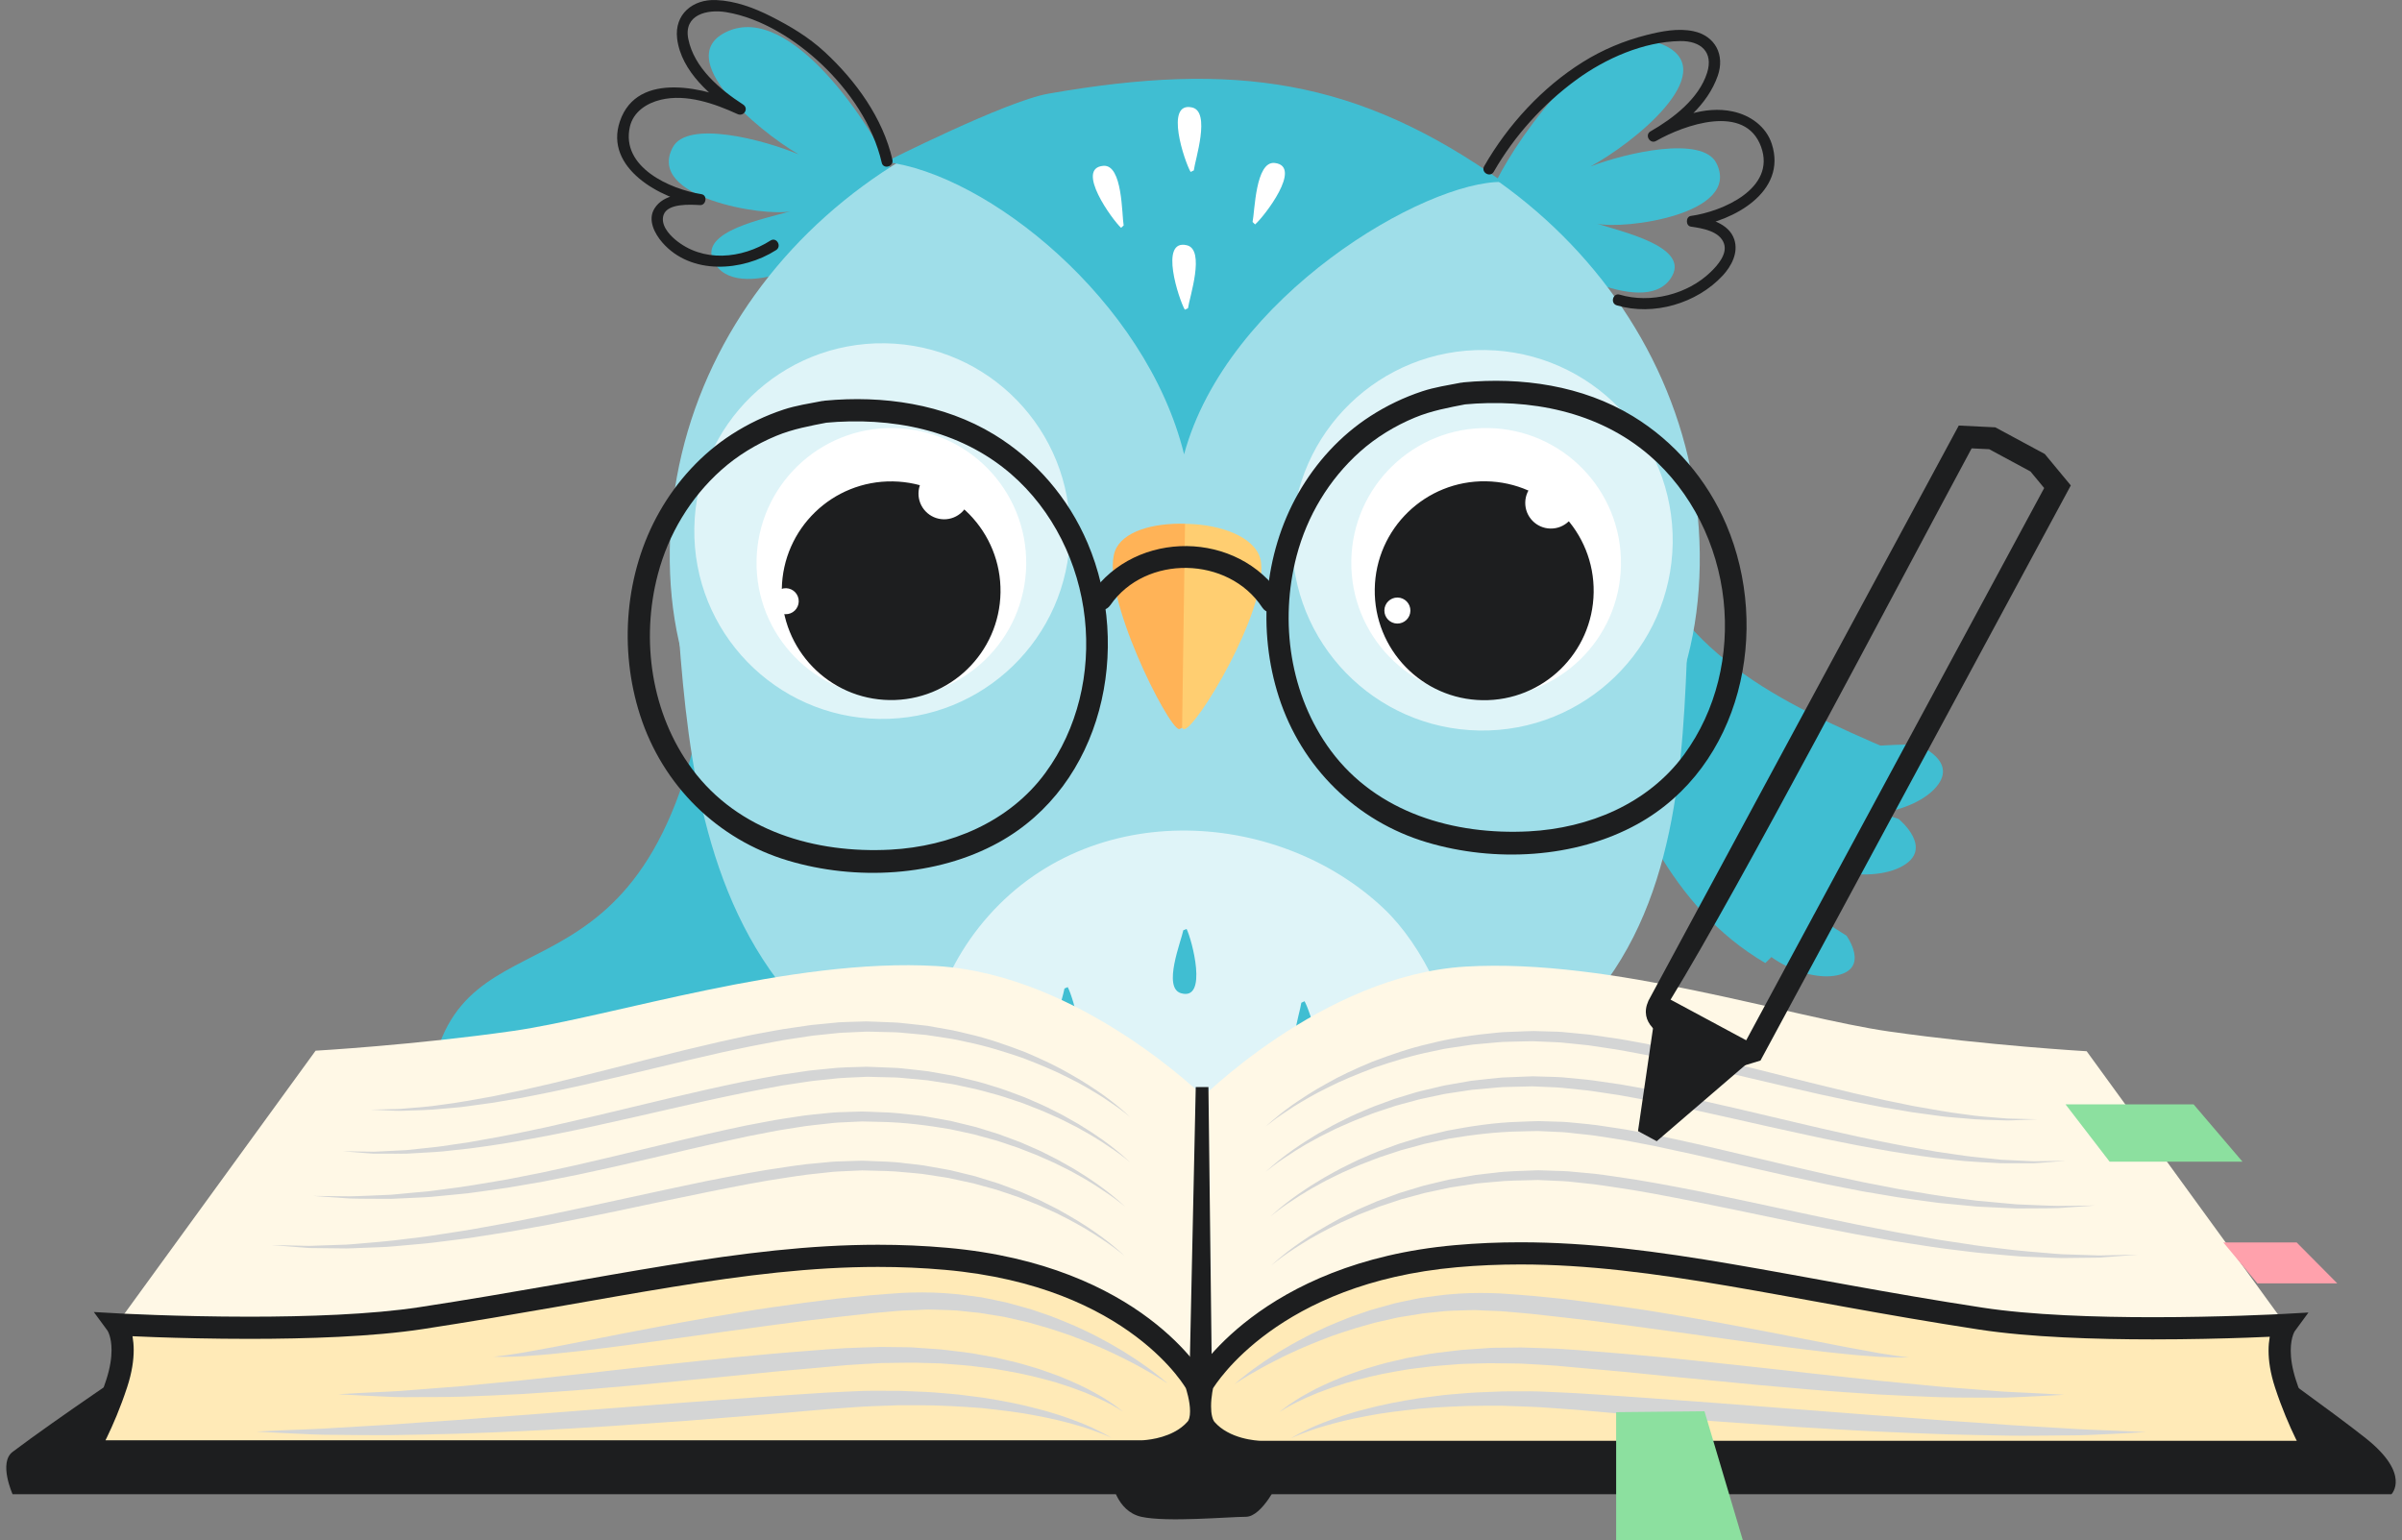 <?xml version="1.0" encoding="UTF-8" standalone="no"?>
<!-- Created with Inkscape (http://www.inkscape.org/) -->

<svg
   width="327.5mm"
   height="210mm"
   viewBox="0 0 327.5 210"
   version="1.1"
   id="svg17728"
   inkscape:version="1.4 (86a8ad7, 2024-10-11)"
   sodipodi:docname="Buho proyecto.svg"
   xml:space="preserve"
   xmlns:inkscape="http://www.inkscape.org/namespaces/inkscape"
   xmlns:sodipodi="http://sodipodi.sourceforge.net/DTD/sodipodi-0.dtd"
   xmlns="http://www.w3.org/2000/svg"
   xmlns:svg="http://www.w3.org/2000/svg"><rect x="0" y="0" width="327.5" height="210" fill="#808080" stroke="none"/><sodipodi:namedview
     id="namedview17730"
     pagecolor="#ffffff"
     bordercolor="#666666"
     borderopacity="1.0"
     inkscape:pageshadow="2"
     inkscape:pageopacity="0.0"
     inkscape:pagecheckerboard="0"
     inkscape:document-units="mm"
     showgrid="false"
     fit-margin-top="0"
     fit-margin-left="0"
     fit-margin-right="0"
     fit-margin-bottom="0"
     inkscape:zoom="0.39361476"
     inkscape:cx="372.19133"
     inkscape:cy="591.94934"
     inkscape:window-width="1920"
     inkscape:window-height="1010"
     inkscape:window-x="-6"
     inkscape:window-y="-6"
     inkscape:window-maximized="1"
     inkscape:current-layer="layer1"
     inkscape:showpageshadow="2"
     inkscape:deskcolor="#d1d1d1" /><defs
     id="defs17725" /><g
     inkscape:label="Capa 1"
     inkscape:groupmode="layer"
     id="layer1"
     transform="translate(200.999,-14.753)"><g
       id="g5"
       transform="translate(0.854)"><path
         d="M 56.256,117.174 C 40.929,110.574 25.944,103.76 20.895,86.173 L 15.495,111.638 c 4.944,12.764 10.289,26.782 23.343,34.436 7.497,-7.482 18.789,-17.001 17.418,-28.9"
         style="fill:#40bed2;fill-opacity:1;fill-rule:nonzero;stroke:none;stroke-width:0.03"
         id="path92-2" /><path
         d="m -89.515,145.461 -16.717,-33.436 c -9.005,43.725 -34.726,24.434 -37.298,52.727 8.537,-4.46 60.336,-11.416 54.014,-19.291"
         style="fill:#40bed2;fill-opacity:1;fill-rule:nonzero;stroke:none;stroke-width:0.03"
         id="path90-8" /><path
         d="m -110.205,89.068 c 2.689,30.762 0.115,80.827 69.556,80.827 75.886,0 66.866,-50.065 69.559,-80.827 h -139.114"
         style="fill:#9fdee9;fill-opacity:1;fill-rule:nonzero;stroke:none;stroke-width:0.03"
         id="path94-9" /><path
         d="m 25.282,21.03 c 7.409,3.717 -4.409,13.251 -10.289,16.423 4.859,-1.864 15.275,-4.267 17.182,-0.444 3.481,6.98 -12.713,9.102 -16.284,8.24 3.318,1.091 12.386,3.07 10.277,7.074 C 22.998,58.343 9.799,51.166 5.593,47.621 L 2.238,39.296 C 5.118,33.488 16.604,16.675 25.282,21.03"
         style="fill:#40bed2;fill-opacity:1;fill-rule:nonzero;stroke:none;stroke-width:0.03"
         id="path96-9" /><path
         d="m -102.745,19.071 c -7.521,3.487 4.004,13.38 9.782,16.732 -4.799,-2.013 -15.136,-4.732 -17.158,-0.97 -3.693,6.872 12.429,9.485 16.025,8.733 -3.351,0.988 -12.474,2.692 -10.489,6.76 2.986,6.11 16.396,-0.656 20.708,-4.07 l 3.608,-8.219 C -82.97,32.144 -93.936,14.986 -102.745,19.071"
         style="fill:#40bed2;fill-opacity:1;fill-rule:nonzero;stroke:none;stroke-width:0.03"
         id="path98-7" /><path
         d="m 29.897,91.815 c -0.547,35.736 -32.239,52.047 -71.018,51.455 -38.779,-0.592 -69.957,-17.865 -69.41,-53.604 0.547,-35.736 32.424,-64.225 71.202,-63.633 38.779,0.592 69.773,30.043 69.226,65.781"
         style="fill:#9fdee9;fill-opacity:1;fill-rule:nonzero;stroke:none;stroke-width:0.03"
         id="path100-8" /><path
         d="m -55.967,87.563 c -0.218,14.145 -11.857,25.434 -26.002,25.22 -14.142,-0.218 -25.431,-11.857 -25.217,-26.002 0.218,-14.142 11.857,-25.431 26.002,-25.217 14.142,0.218 25.431,11.857 25.217,25.999"
         style="fill:#dff4f8;fill-opacity:1;fill-rule:nonzero;stroke:none;stroke-width:0.03"
         id="path102-2" /><path
         d="M 26.21,88.82 C 25.99,103.147 14.196,114.584 -0.131,114.367 -14.457,114.146 -25.895,102.355 -25.677,88.029 -25.456,73.699 -13.665,62.262 0.664,62.483 14.99,62.7 26.428,74.494 26.21,88.82"
         style="fill:#dff4f8;fill-opacity:1;fill-rule:nonzero;stroke:none;stroke-width:0.03"
         id="path104-1" /><path
         d="m -61.935,91.788 c -0.154,10.153 -8.512,18.258 -18.666,18.101 -10.153,-0.154 -18.258,-8.512 -18.101,-18.663 0.154,-10.153 8.509,-18.258 18.663,-18.104 10.153,0.154 18.258,8.512 18.104,18.666"
         style="fill:#ffffff;fill-opacity:1;fill-rule:nonzero;stroke:none;stroke-width:0.03"
         id="path106-3" /><path
         d="M 19.157,91.788 C 19.003,101.941 10.645,110.045 0.495,109.888 -9.661,109.734 -17.766,101.376 -17.609,91.226 -17.455,81.073 -9.099,72.968 1.057,73.122 11.207,73.276 19.314,81.635 19.157,91.788"
         style="fill:#ffffff;fill-opacity:1;fill-rule:nonzero;stroke:none;stroke-width:0.03"
         id="path108-6" /><path
         d="m -65.438,95.532 c -0.127,8.234 -6.905,14.807 -15.139,14.68 -8.231,-0.124 -14.807,-6.902 -14.68,-15.136 0.127,-8.234 6.902,-14.807 15.136,-14.68 8.234,0.127 14.807,6.902 14.683,15.136"
         style="fill:#1d1e1f;fill-opacity:1;fill-rule:nonzero;stroke:none;stroke-width:0.03"
         id="path110-8" /><path
         d="M 15.434,95.532 C 15.311,103.775 8.524,110.354 0.283,110.23 -7.96,110.103 -14.539,103.319 -14.412,95.076 -14.288,86.835 -7.504,80.254 0.74,80.381 8.98,80.507 15.561,87.291 15.434,95.532"
         style="fill:#1d1e1f;fill-opacity:1;fill-rule:nonzero;stroke:none;stroke-width:0.03"
         id="path112-4" /><path
         d="m -40.414,114.176 c -1.444,-0.067 -10.782,-18.49 -8.742,-24.232 1.997,-5.645 18.511,-4.777 19.243,1.532 0.78,6.787 -8.923,22.769 -10.501,22.7"
         style="fill:#ffce71;fill-opacity:1;fill-rule:nonzero;stroke:none;stroke-width:0.03"
         id="path114-1" /><path
         d="m -69.626,82.118 c -0.027,1.931 -1.62,3.475 -3.551,3.445 -1.931,-0.03 -3.475,-1.62 -3.445,-3.554 0.03,-1.931 1.62,-3.472 3.551,-3.445 1.934,0.03 3.475,1.623 3.445,3.554"
         style="fill:#ffffff;fill-opacity:1;fill-rule:nonzero;stroke:none;stroke-width:0.03"
         id="path116-3" /><path
         d="m 13.102,83.381 c -0.027,1.934 -1.62,3.475 -3.551,3.445 -1.931,-0.027 -3.475,-1.62 -3.445,-3.551 0.03,-1.931 1.62,-3.475 3.551,-3.445 1.934,0.03 3.475,1.62 3.445,3.551"
         style="fill:#ffffff;fill-opacity:1;fill-rule:nonzero;stroke:none;stroke-width:0.03"
         id="path118-0" /><path
         d="m -81.112,36.834 c 13.746,1.586 35.515,18.789 40.703,39.869 C -34.57,55.103 -7.477,39.336 3.048,39.562 -16.751,25.532 -33.443,23.051 -58.938,27.532 c -5.793,1.018 -22.174,9.301 -22.174,9.301"
         style="fill:#40bed2;fill-opacity:1;fill-rule:nonzero;stroke:none;stroke-width:0.03"
         id="path120-2" /><path
         d="m -40.311,56.983 c -0.798,-1.375 -3.539,-9.679 0.269,-8.79 2.575,0.601 0.354,7.144 0.166,8.585 l -0.435,0.205"
         style="fill:#ffffff;fill-opacity:1;fill-rule:nonzero;stroke:none;stroke-width:0.03"
         id="path122-9" /><path
         d="m -48.999,45.82 c -1.178,-1.067 -6.313,-8.147 -2.414,-8.455 2.638,-0.212 2.505,6.699 2.765,8.129 l -0.351,0.326"
         style="fill:#ffffff;fill-opacity:1;fill-rule:nonzero;stroke:none;stroke-width:0.03"
         id="path124-4" /><path
         d="m -39.52,38.196 c -0.807,-1.366 -3.608,-9.652 0.202,-8.79 2.581,0.583 0.405,7.14 0.233,8.582 l -0.435,0.209"
         style="fill:#ffffff;fill-opacity:1;fill-rule:nonzero;stroke:none;stroke-width:0.03"
         id="path126-6" /><path
         d="m -30.729,45.355 c 1.212,-1.03 6.56,-7.947 2.677,-8.379 -2.632,-0.29 -2.714,6.618 -3.019,8.041 l 0.341,0.338"
         style="fill:#ffffff;fill-opacity:1;fill-rule:nonzero;stroke:none;stroke-width:0.03"
         id="path128-3" /><path
         d="m -92.975,96.432 c 0.166,0.964 -0.48,1.883 -1.444,2.049 -0.964,0.166 -1.883,-0.48 -2.049,-1.447 -0.169,-0.964 0.48,-1.883 1.444,-2.049 0.964,-0.166 1.883,0.48 2.049,1.447"
         style="fill:#ffffff;fill-opacity:1;fill-rule:nonzero;stroke:none;stroke-width:0.03"
         id="path130-4" /><path
         d="m -9.553,98.034 c -0.015,0.982 -0.822,1.762 -1.801,1.747 -0.979,-0.015 -1.762,-0.819 -1.747,-1.801 0.015,-0.979 0.822,-1.762 1.801,-1.747 0.979,0.015 1.762,0.822 1.747,1.801"
         style="fill:#ffffff;fill-opacity:1;fill-rule:nonzero;stroke:none;stroke-width:0.03"
         id="path132-5" /><path
         d="m -40.281,86.191 c -4.3,-0.175 -8.606,1.03 -9.564,3.744 -2.037,5.738 7.298,24.165 8.745,24.232 0.106,0.003 0.248,-0.064 0.42,-0.196 l 0.399,-27.779"
         style="fill:#ffb357;fill-opacity:1;fill-rule:nonzero;stroke:none;stroke-width:0.03"
         id="path134-3" /><path
         d="m -2.708,66.943 c -1.756,0.341 -3.529,0.604 -5.231,1.166 -2.478,0.819 -4.853,1.958 -7.044,3.369 -4.11,2.647 -7.473,6.343 -9.878,10.582 -4.711,8.31 -5.545,18.678 -2.629,27.728 3.085,9.57 10.534,16.943 20.176,19.82 9.21,2.753 20.213,2.218 28.707,-2.475 14.248,-7.869 18.227,-26.504 12.129,-40.83 C 30.915,80.178 26.473,74.975 20.783,71.509 13.902,67.317 5.614,66.145 -2.306,66.888 c -1.922,0.181 -1.94,3.203 0,3.022 9.029,-0.849 18.351,0.91 25.368,6.962 5.75,4.962 9.268,12.202 10.084,19.717 0.804,7.406 -0.949,15.009 -5.376,21.05 -4.929,6.723 -12.988,10.041 -21.128,10.474 -10.217,0.541 -20.757,-2.514 -27.051,-11.011 -5.572,-7.527 -7.017,-17.587 -4.657,-26.549 1.441,-5.469 4.418,-10.431 8.636,-14.202 2.191,-1.961 4.78,-3.535 7.497,-4.66 2.287,-0.946 4.611,-1.363 7.029,-1.834 1.91,-0.372 1.1,-3.285 -0.804,-2.913"
         style="fill:#1d1e1f;fill-opacity:1;fill-rule:nonzero;stroke:none;stroke-width:0.03"
         id="path138-4" /><path
         d="m -89.795,69.441 c -1.756,0.341 -3.529,0.604 -5.231,1.166 -2.478,0.819 -4.853,1.958 -7.044,3.369 -4.11,2.647 -7.473,6.343 -9.878,10.582 -4.711,8.31 -5.545,18.678 -2.629,27.728 3.085,9.57 10.534,16.943 20.176,19.82 9.21,2.753 20.213,2.218 28.707,-2.475 14.248,-7.869 18.227,-26.504 12.129,-40.83 -2.608,-6.125 -7.05,-11.329 -12.74,-14.795 -6.881,-4.191 -15.169,-5.364 -23.089,-4.62 -1.922,0.181 -1.94,3.203 0,3.022 9.029,-0.849 18.351,0.91 25.368,6.962 5.75,4.962 9.268,12.202 10.084,19.717 0.804,7.406 -0.949,15.009 -5.376,21.05 -4.929,6.723 -12.988,10.041 -21.128,10.474 -10.217,0.541 -20.757,-2.514 -27.051,-11.011 -5.572,-7.527 -7.017,-17.587 -4.657,-26.549 1.441,-5.469 4.418,-10.431 8.636,-14.202 2.191,-1.961 4.78,-3.535 7.497,-4.66 2.287,-0.946 4.611,-1.363 7.029,-1.834 1.91,-0.372 1.1,-3.285 -0.804,-2.913"
         style="fill:#1d1e1f;fill-opacity:1;fill-rule:nonzero;stroke:none;stroke-width:0.03"
         id="path138-4-5" /><path
         d="m -50.465,97.272 c 4.811,-6.944 16.097,-6.705 20.711,0.314 1.064,1.62 3.681,0.109 2.608,-1.526 -5.911,-8.996 -19.802,-9.15 -25.927,-0.314 -1.115,1.605 1.508,3.115 2.608,1.526"
         style="fill:#1d1e1f;fill-opacity:1;fill-rule:nonzero;stroke:none;stroke-width:0.03"
         id="path140-1" /><path
         d="M 1.812,38.172 C 4.623,33.274 8.527,28.959 13.081,25.626 c 3.971,-2.904 9.15,-5.191 14.139,-5.273 2.828,-0.045 4.575,1.499 3.678,4.336 -1.121,3.532 -4.644,6.219 -7.709,7.975 -0.846,0.483 -0.085,1.789 0.761,1.305 3.777,-2.161 12.148,-5.182 14.314,0.81 2.058,5.684 -5.3,8.827 -9.576,9.419 -0.725,0.103 -0.722,1.354 0,1.457 1.535,0.224 3.946,0.598 4.521,2.327 0.474,1.435 -0.897,2.97 -1.828,3.868 -3.152,3.046 -8.204,4.327 -12.395,3.082 -0.934,-0.278 -1.333,1.182 -0.399,1.457 4.995,1.484 10.912,-0.251 14.447,-4.064 1.2,-1.299 2.164,-3.137 1.571,-4.926 -0.734,-2.215 -3.496,-2.907 -5.515,-3.2 0,0.487 0,0.973 0,1.457 5.33,-0.737 12.755,-4.708 10.631,-11.277 -0.768,-2.378 -2.928,-3.907 -5.297,-4.421 -3.874,-0.846 -7.935,0.822 -11.235,2.708 0.254,0.435 0.508,0.87 0.761,1.305 3.514,-2.013 7.023,-4.941 8.404,-8.881 0.994,-2.84 -0.335,-5.442 -3.303,-6.08 -2.1,-0.447 -4.363,0 -6.406,0.517 -3.091,0.786 -6.01,2.009 -8.715,3.702 -5.509,3.448 -10.199,8.561 -13.423,14.184 -0.487,0.846 0.819,1.608 1.305,0.761"
         style="fill:#1d1e1f;fill-opacity:1;fill-rule:nonzero;stroke:none;stroke-width:0.03"
         id="path142-9" /><path
         d="m -80.175,36.534 c -1.302,-5.696 -5.013,-10.8 -9.25,-14.71 -2.203,-2.031 -4.672,-3.496 -7.328,-4.844 -2.315,-1.169 -4.844,-2.109 -7.455,-2.221 -3.194,-0.142 -5.72,1.946 -5.321,5.255 0.541,4.49 4.69,8.005 8.228,10.292 0.254,-0.435 0.508,-0.87 0.761,-1.305 -4.871,-2.233 -14.402,-4.738 -16.792,2.291 -2.188,6.43 5.666,10.597 10.724,11.401 0.067,-0.496 0.133,-0.991 0.199,-1.484 -2.109,-0.118 -4.968,-0.045 -6.219,1.988 -0.958,1.556 0.042,3.436 1.091,4.635 3.904,4.466 10.912,3.949 15.499,1.024 0.819,-0.523 0.063,-1.831 -0.761,-1.305 -3.943,2.514 -9.25,3.031 -13.012,-0.145 -0.916,-0.774 -1.997,-2.061 -1.568,-3.345 0.547,-1.632 3.738,-1.411 4.971,-1.342 0.843,0.045 1.049,-1.351 0.202,-1.487 -4.285,-0.68 -11.02,-3.674 -9.769,-9.186 0.462,-2.046 2.288,-3.227 4.212,-3.69 3.478,-0.84 7.34,0.517 10.461,1.949 0.876,0.402 1.592,-0.768 0.761,-1.305 -3.188,-2.061 -6.693,-5.028 -7.47,-8.954 -0.65,-3.3 2.578,-4.061 5.155,-3.638 4.817,0.789 9.573,3.826 13.051,7.131 3.762,3.575 7.001,8.283 8.171,13.396 0.215,0.952 1.671,0.547 1.457,-0.402"
         style="fill:#1d1e1f;fill-opacity:1;fill-rule:nonzero;stroke:none;stroke-width:0.03"
         id="path144-4" /><path
         d="m -13.13,138.689 c -14.628,-13.903 -41.154,-15.432 -55.302,2.572 -12.646,16.097 -11.317,45.013 13.377,52.73 h 3.342 c 5.146,2.315 25.014,5.445 36.011,-2.318 21.863,-15.432 12.855,-43.215 2.572,-52.984"
         style="fill:#dff4f8;fill-opacity:1;fill-rule:nonzero;stroke:none;stroke-width:0.03"
         id="path146-2" /><path
         d="m -40.07,141.424 c 0.719,1.417 2.979,9.866 -0.768,8.76 -2.538,-0.749 0.054,-7.153 0.323,-8.582 l 0.444,-0.178"
         style="fill:#40bed2;fill-opacity:1;fill-rule:nonzero;stroke:none;stroke-width:0.03"
         id="path148-7" /><path
         d="m -56.276,149.353 c 0.758,1.396 3.251,9.779 -0.529,8.778 -2.556,-0.677 -0.139,-7.15 0.088,-8.585 l 0.441,-0.193"
         style="fill:#40bed2;fill-opacity:1;fill-rule:nonzero;stroke:none;stroke-width:0.03"
         id="path150-6" /><path
         d="m -23.988,151.281 c 0.798,1.375 3.526,9.685 -0.281,8.79 -2.575,-0.607 -0.341,-7.144 -0.154,-8.585 l 0.435,-0.205"
         style="fill:#40bed2;fill-opacity:1;fill-rule:nonzero;stroke:none;stroke-width:0.03"
         id="path152-7" /><path
         d="m -41.173,164.293 c -0.677,1.438 -2.683,9.951 1.03,8.736 2.514,-0.825 -0.269,-7.15 -0.58,-8.57 l -0.45,-0.166"
         style="fill:#16151c;fill-opacity:1;fill-rule:nonzero;stroke:none;stroke-width:0.03"
         id="path154-3" /><path
         d="m -37.918,203.926 0.335,-39.477 c 0,0 -16.973,-16.813 -36.594,-17.968 -19.844,-1.166 -44.248,6.926 -57.713,8.848 -13.465,1.928 -26.933,2.695 -26.933,2.695 l -27.124,37.322 c 0,0 35.974,3.925 55.404,-2.269 19.43,-6.198 53.253,-6.282 63.672,-5.034 19.24,2.3 28.952,15.883 28.952,15.883"
         style="fill:#fff8e6;fill-opacity:1;fill-rule:nonzero;stroke:none;stroke-width:0.03"
         id="path156-9" /><path
         d="m -38.749,204.999 0.163,-39.975 c 0,0 16.973,-17.315 36.594,-18.469 19.844,-1.166 44.248,6.926 57.713,8.851 13.465,1.922 26.933,2.692 26.933,2.692 l 27.124,37.319 c 0,0 -35.974,3.928 -55.404,-2.266 -19.427,-6.195 -53.253,-6.282 -63.675,-5.037 -19.237,2.303 -29.447,16.886 -29.447,16.886"
         style="fill:#fff8e6;fill-opacity:1;fill-rule:nonzero;stroke:none;stroke-width:0.03"
         id="path160-5" /><path
         d="m -181.671,199.832 c 0,0 -12.438,8.346 -18.466,12.9 -1.94,1.469 0,5.772 0,5.772 h 324.344 c 0,0 2.692,-2.692 -3.463,-7.603 -4.24,-3.381 -15.006,-11.069 -15.006,-11.069 h -287.408"
         style="fill:#1d1e1f;fill-opacity:1;fill-rule:nonzero;stroke:none;stroke-width:0.03"
         id="path158-3" /><path
         d="m -37.888,203.497 c 0,0 8.579,-15.142 34.551,-17.451 21.841,-1.943 41.423,3.892 71.562,8.512 15.287,2.339 41.553,0.858 41.553,0.858 0,0 -1.828,2.496 0,8.08 1.816,5.542 4.04,9.235 4.04,9.235 H -29.886 c 0,0 -4.808,0 -7.5,-3.079 -1.568,-1.789 -0.502,-6.155 -0.502,-6.155"
         style="fill:#ffeab7;fill-opacity:1;fill-rule:nonzero;stroke:none;stroke-width:0.03"
         id="path162-6" /><path
         d="m -37.888,203.497 1.314,0.746 -0.737,-0.42 0.734,0.423 0.003,-0.003 -0.737,-0.42 0.734,0.423 0.024,-0.039 c 0.248,-0.411 2.508,-4.037 7.73,-7.82 5.225,-3.783 13.405,-7.745 25.619,-8.836 2.913,-0.26 5.784,-0.378 8.651,-0.378 9.144,0 18.236,1.209 28.323,2.928 10.084,1.719 21.159,3.946 34.225,5.95 3.454,0.529 7.406,0.861 11.486,1.064 4.079,0.202 8.28,0.275 12.211,0.275 9.942,0 18.155,-0.462 18.173,-0.462 l -0.088,-1.511 -1.218,-0.891 c -0.075,0.103 -0.354,0.514 -0.613,1.245 -0.257,0.728 -0.493,1.783 -0.493,3.152 0,1.369 0.233,3.049 0.888,5.046 v 0 c 1.867,5.699 4.143,9.476 4.182,9.543 l 1.293,-0.78 v -1.511 H -29.886 v 0.813 l 0.006,-0.813 h -0.006 v 0.813 l 0.006,-0.813 c 0,0 -0.015,0 -0.048,0 -0.239,-0.006 -1.363,-0.06 -2.65,-0.423 -0.644,-0.181 -1.327,-0.438 -1.961,-0.792 -0.638,-0.351 -1.227,-0.792 -1.71,-1.348 -0.115,-0.127 -0.254,-0.39 -0.344,-0.777 -0.094,-0.381 -0.139,-0.867 -0.136,-1.36 -0.003,-0.674 0.076,-1.36 0.157,-1.864 0.039,-0.254 0.082,-0.462 0.109,-0.601 0.015,-0.072 0.027,-0.124 0.036,-0.157 l 0.006,-0.036 0.003,-0.009 -0.417,-0.1 0.417,0.103 v -0.003 l -0.417,-0.1 0.417,0.103 -1.469,-0.36 1.314,0.746 -1.314,-0.746 -1.469,-0.36 c -0.006,0.033 -0.103,0.432 -0.202,1.046 -0.097,0.613 -0.193,1.438 -0.193,2.339 0,0.662 0.051,1.363 0.218,2.067 0.172,0.701 0.459,1.426 1.009,2.061 0.822,0.937 1.786,1.623 2.747,2.124 1.444,0.749 2.889,1.106 3.986,1.287 1.094,0.178 1.846,0.181 1.907,0.181 H 116.492 l -1.378,-2.291 -0.169,0.1 0.169,-0.1 v 0 l -0.169,0.1 0.169,-0.1 c -0.03,-0.048 -2.164,-3.623 -3.898,-8.923 l -0.003,-0.003 c -0.565,-1.722 -0.737,-3.079 -0.737,-4.104 0,-1.027 0.172,-1.725 0.32,-2.148 0.075,-0.208 0.145,-0.351 0.184,-0.426 0.021,-0.039 0.036,-0.06 0.039,-0.067 v 0 l -0.662,-0.438 0.641,0.468 0.021,-0.03 -0.662,-0.438 0.641,0.468 1.895,-2.581 -3.2,0.178 c 0,0 -0.03,0.003 -0.091,0.006 -0.919,0.048 -8.676,0.453 -17.91,0.453 -3.892,0 -8.05,-0.072 -12.06,-0.272 -4.01,-0.199 -7.881,-0.526 -11.178,-1.033 -12.988,-1.988 -24.026,-4.209 -34.176,-5.938 -10.147,-1.731 -19.418,-2.973 -28.831,-2.973 -2.949,0 -5.914,0.121 -8.917,0.39 -13.263,1.175 -22.198,5.66 -27.794,9.89 -5.596,4.234 -7.863,8.189 -7.938,8.322 l -0.103,0.181 -0.051,0.202 1.469,0.36"
         style="fill:#1d1e1f;fill-opacity:1;fill-rule:nonzero;stroke:none;stroke-width:0.03"
         id="path164-0" /><path
         d="m -38.779,203.425 c 0,0 -8.08,-14.71 -34.053,-17.019 -21.845,-1.943 -41.423,3.463 -71.562,8.077 -15.287,2.345 -41.553,0.864 -41.553,0.864 0,0 1.831,2.496 0,8.077 -1.816,5.542 -4.04,9.235 -4.04,9.235 h 143.704 c 0,0 4.808,0 7.503,-3.076 1.565,-1.792 0,-6.158 0,-6.158"
         style="fill:#ffeab7;fill-opacity:1;fill-rule:nonzero;stroke:none;stroke-width:0.03"
         id="path172-0" /><path
         d="m -38.779,203.425 1.324,-0.725 c -0.079,-0.142 -2.224,-3.998 -7.703,-8.126 -5.472,-4.128 -14.284,-8.5 -27.538,-9.673 -3.185,-0.284 -6.319,-0.414 -9.443,-0.414 -9.313,0 -18.508,1.148 -28.58,2.78 -10.075,1.632 -21.032,3.753 -33.904,5.723 -3.297,0.508 -7.168,0.834 -11.178,1.033 -4.013,0.199 -8.168,0.272 -12.063,0.272 -4.923,0 -9.428,-0.115 -12.701,-0.23 -1.635,-0.057 -2.961,-0.115 -3.877,-0.157 -0.459,-0.021 -0.816,-0.039 -1.058,-0.051 -0.118,-0.006 -0.212,-0.012 -0.272,-0.015 -0.06,-0.003 -0.091,-0.006 -0.091,-0.006 l -3.197,-0.178 1.895,2.581 0.828,-0.607 -0.849,0.58 0.021,0.027 0.828,-0.607 -0.849,0.58 0.29,-0.196 -0.293,0.193 0.003,0.003 0.29,-0.196 -0.293,0.193 v 0 c 0.009,0.015 0.145,0.23 0.278,0.659 0.133,0.429 0.266,1.079 0.266,1.982 0,1.024 -0.172,2.381 -0.737,4.104 -0.882,2.692 -1.867,4.941 -2.626,6.509 -0.378,0.783 -0.701,1.396 -0.928,1.807 -0.115,0.208 -0.202,0.363 -0.263,0.465 -0.027,0.051 -0.051,0.091 -0.064,0.115 l -0.015,0.027 -0.003,0.003 0.169,0.103 -0.169,-0.103 v 0 l 0.169,0.103 -0.169,-0.103 -1.381,2.291 h 146.378 c 0.082,0 1.39,-0.003 3.106,-0.429 0.858,-0.215 1.822,-0.538 2.786,-1.039 0.961,-0.502 1.925,-1.188 2.747,-2.124 0.45,-0.517 0.713,-1.109 0.867,-1.686 0.151,-0.577 -0.164,-1.216 -0.164,-1.769 -0.003,-1.103 0.164,-2.071 -0.026,-2.857 -0.19,-0.786 -0.381,-1.314 -0.393,-1.351 l -0.039,-0.112 -0.057,-0.103 -1.324,0.725 -1.423,0.511 0.825,-0.296 -0.825,0.293 v 0.003 l 0.825,-0.296 -0.825,0.293 0.006,0.021 c 0.033,0.094 0.19,0.562 0.332,1.182 0.145,0.616 0.272,1.387 0.269,2.055 0,0.36 -0.036,0.686 -0.103,0.925 -0.063,0.245 -0.148,0.393 -0.221,0.471 -0.526,0.601 -1.172,1.073 -1.87,1.435 -1.043,0.547 -2.197,0.843 -3.076,0.985 -0.438,0.072 -0.81,0.109 -1.061,0.127 -0.127,0.006 -0.224,0.012 -0.284,0.012 -0.03,0.003 -0.054,0.003 -0.066,0.003 h -0.009 l 0.003,0.49 v -0.49 h -0.003 l 0.003,0.49 V 211.149 H -189.987 v 1.511 l 1.293,0.78 c 0.039,-0.067 2.315,-3.844 4.182,-9.543 0.656,-1.997 0.888,-3.678 0.888,-5.046 0,-1.369 -0.236,-2.42 -0.493,-3.152 -0.26,-0.731 -0.538,-1.142 -0.613,-1.245 l -1.218,0.894 -0.085,1.508 c 0.015,0 8.228,0.462 18.167,0.462 3.931,0 8.135,-0.072 12.214,-0.275 4.079,-0.202 8.032,-0.535 11.486,-1.064 12.939,-1.985 23.92,-4.107 33.929,-5.729 10.008,-1.623 19.034,-2.741 28.097,-2.741 3.04,0 6.086,0.127 9.174,0.402 12.716,1.133 20.932,5.273 25.987,9.077 2.529,1.904 4.267,3.729 5.361,5.061 0.547,0.668 0.937,1.209 1.182,1.577 0.124,0.184 0.209,0.323 0.266,0.414 0.024,0.045 0.045,0.079 0.054,0.097 l 0.012,0.018 v 0 l 0.52,-0.29 -0.52,0.29 v 0 l 0.52,-0.29 -0.52,0.29 1.033,-0.571 -1.036,0.568 0.003,0.003 1.033,-0.571 -1.036,0.568 1.327,-0.728 -1.423,0.511 1.423,-0.511"
         style="fill:#1d1e1f;fill-opacity:1;fill-rule:nonzero;stroke:none;stroke-width:0.03"
         id="path174-2"
         sodipodi:nodetypes="ccccscccscscscccccccccccccssscccccccccccccscccccscccccccccccccccccccsccccccccccsccccsscssccccccccccccccccccccc" /><g
         id="g4"
         style="fill:#d4d5d5;fill-opacity:1"><path
           d="m 0.06,191.06 c -2.082,0 -4.134,0.124 -6.116,0.393 -0.707,0.097 -1.402,0.187 -2.094,0.281 -0.686,0.124 -1.36,0.275 -2.028,0.414 -0.665,0.157 -1.333,0.254 -1.973,0.453 -0.638,0.178 -1.272,0.354 -1.898,0.529 -0.311,0.088 -0.619,0.175 -0.928,0.263 -0.302,0.103 -0.601,0.205 -0.9,0.305 -0.592,0.208 -1.178,0.408 -1.756,0.607 -1.136,0.432 -2.215,0.894 -3.254,1.33 -1.015,0.49 -2.006,0.91 -2.91,1.396 -0.9,0.493 -1.771,0.925 -2.547,1.402 -0.789,0.459 -1.523,0.888 -2.176,1.33 -0.665,0.423 -1.26,0.834 -1.795,1.212 -1.073,0.743 -1.867,1.393 -2.411,1.831 -0.538,0.444 -0.813,0.692 -0.813,0.692 0,0 1.224,-0.849 3.49,-2.103 0.562,-0.317 1.191,-0.659 1.889,-1.006 0.689,-0.363 1.444,-0.731 2.26,-1.112 1.62,-0.771 3.496,-1.532 5.551,-2.315 1.039,-0.357 2.121,-0.734 3.251,-1.079 0.568,-0.16 1.148,-0.326 1.735,-0.493 0.293,-0.085 0.589,-0.169 0.885,-0.254 0.302,-0.07 0.604,-0.139 0.913,-0.208 0.61,-0.139 1.227,-0.278 1.855,-0.423 0.622,-0.16 1.272,-0.221 1.919,-0.338 0.647,-0.109 1.302,-0.212 1.961,-0.32 0.665,-0.07 1.336,-0.139 2.016,-0.209 1.348,-0.184 2.735,-0.172 4.131,-0.224 0.272,-0.003 0.544,-0.024 0.819,-0.024 0.076,0 0.151,0.003 0.23,0.006 0.351,0.018 0.701,0.036 1.055,0.054 0.704,0.027 1.411,0.054 2.124,0.082 0.686,0.024 1.444,0.121 2.167,0.175 0.734,0.067 1.469,0.133 2.203,0.199 1.457,0.163 2.919,0.323 4.382,0.487 2.934,0.329 5.868,0.689 8.754,1.085 2.889,0.393 5.729,0.783 8.479,1.16 2.753,0.384 5.415,0.755 7.938,1.106 2.523,0.357 4.916,0.668 7.125,0.943 2.212,0.284 4.243,0.511 6.047,0.689 1.804,0.193 3.384,0.296 4.684,0.387 1.067,0.051 1.943,0.088 2.611,0.088 0.148,0 0.287,-0.003 0.414,-0.006 0.698,-0.006 1.067,-0.012 1.067,-0.012 0,0 -0.369,-0.042 -1.061,-0.124 -0.692,-0.06 -1.695,-0.254 -2.976,-0.438 -1.278,-0.227 -2.825,-0.505 -4.599,-0.843 -1.774,-0.344 -3.774,-0.734 -5.956,-1.16 -2.185,-0.429 -4.548,-0.9 -7.056,-1.366 -2.505,-0.474 -5.149,-0.979 -7.896,-1.441 -2.747,-0.462 -5.584,-0.964 -8.485,-1.375 -2.895,-0.426 -5.847,-0.819 -8.805,-1.179 -1.49,-0.148 -2.976,-0.296 -4.457,-0.447 -1.484,-0.112 -2.916,-0.254 -4.421,-0.335 -0.882,-0.042 -1.765,-0.063 -2.641,-0.063"
           style="fill:#d4d5d5;fill-opacity:1;fill-rule:nonzero;stroke:none;stroke-width:0.03"
           id="path166-0" /><path
           d="m 5.562,198.493 c -0.807,0.009 -1.605,0.018 -2.396,0.027 -0.792,0.018 -1.574,-0.006 -2.348,0.07 -0.774,0.054 -1.541,0.109 -2.297,0.16 -0.378,0.027 -0.752,0.054 -1.124,0.082 -0.375,0.03 -0.743,0.085 -1.109,0.127 -1.466,0.187 -2.898,0.314 -4.261,0.598 -0.683,0.124 -1.354,0.245 -2.016,0.366 -0.653,0.154 -1.293,0.302 -1.922,0.45 -1.257,0.269 -2.439,0.638 -3.563,0.97 -0.565,0.154 -1.1,0.366 -1.626,0.547 -0.523,0.187 -1.033,0.357 -1.52,0.547 -1.943,0.777 -3.602,1.532 -4.904,2.275 -1.317,0.707 -2.287,1.378 -2.934,1.846 -0.323,0.233 -0.565,0.42 -0.725,0.553 -0.16,0.127 -0.239,0.202 -0.239,0.202 0,0 0.085,-0.064 0.26,-0.172 0.172,-0.115 0.432,-0.275 0.777,-0.471 0.338,-0.205 0.783,-0.42 1.29,-0.689 0.526,-0.236 1.106,-0.55 1.792,-0.825 0.338,-0.145 0.695,-0.299 1.073,-0.459 0.381,-0.139 0.78,-0.287 1.197,-0.444 0.825,-0.326 1.753,-0.589 2.723,-0.916 1.973,-0.565 4.212,-1.142 6.696,-1.565 0.619,-0.106 1.251,-0.215 1.898,-0.326 0.65,-0.079 1.311,-0.16 1.985,-0.242 1.345,-0.193 2.747,-0.275 4.182,-0.393 0.36,-0.024 0.719,-0.064 1.085,-0.075 0.366,-0.012 0.734,-0.021 1.103,-0.033 0.737,-0.018 1.487,-0.039 2.242,-0.06 0.212,-0.003 0.42,-0.003 0.632,-0.003 1.311,0 2.647,0.039 4.001,0.051 1.571,0.064 3.167,0.19 4.783,0.284 1.626,0.148 3.273,0.299 4.932,0.45 1.665,0.151 3.345,0.284 5.025,0.453 1.677,0.169 3.363,0.341 5.046,0.511 3.378,0.329 6.754,0.656 10.078,0.976 3.324,0.341 6.612,0.589 9.782,0.879 3.176,0.269 6.255,0.459 9.171,0.659 2.919,0.163 5.687,0.263 8.237,0.366 2.55,0.072 4.895,0.051 6.968,0.064 0.287,0.006 0.568,0.006 0.843,0.006 1.725,0 3.245,-0.106 4.527,-0.154 1.487,-0.06 2.656,-0.136 3.451,-0.175 0.795,-0.045 1.218,-0.067 1.218,-0.067 0,0 -0.423,-0.024 -1.221,-0.07 -0.795,-0.042 -1.964,-0.121 -3.445,-0.184 -1.484,-0.082 -3.282,-0.124 -5.343,-0.314 -2.058,-0.16 -4.382,-0.341 -6.917,-0.541 -2.529,-0.257 -5.27,-0.523 -8.168,-0.792 -2.898,-0.314 -5.95,-0.647 -9.111,-0.991 -3.161,-0.351 -6.421,-0.743 -9.748,-1.088 -3.324,-0.351 -6.693,-0.728 -10.084,-1.064 -1.695,-0.157 -3.39,-0.314 -5.08,-0.468 -1.686,-0.157 -3.363,-0.275 -5.031,-0.411 -1.671,-0.136 -3.303,-0.266 -4.968,-0.363 -1.656,-0.051 -3.291,-0.139 -4.898,-0.163"
           style="fill:#d4d5d5;fill-opacity:1;fill-rule:nonzero;stroke:none;stroke-width:0.03"
           id="path168-9" /><path
           d="m 6.828,204.47 c -0.184,0 -0.366,0.003 -0.55,0.003 -0.169,0 -0.341,0 -0.511,0 -0.091,0 -0.178,0 -0.269,0 -0.834,0.003 -1.662,0.006 -2.478,0.009 -0.816,0.033 -1.623,0.067 -2.42,0.1 -1.589,0.039 -3.134,0.184 -4.626,0.308 -0.746,0.054 -1.478,0.16 -2.194,0.248 -0.716,0.091 -1.42,0.181 -2.109,0.269 -2.747,0.435 -5.249,0.913 -7.425,1.514 -1.097,0.266 -2.103,0.589 -3.034,0.876 -0.922,0.32 -1.774,0.598 -2.523,0.904 -1.514,0.565 -2.647,1.151 -3.418,1.541 -0.761,0.405 -1.145,0.659 -1.145,0.659 0,0 0.408,-0.215 1.203,-0.538 0.801,-0.314 1.982,-0.752 3.52,-1.194 1.535,-0.45 3.421,-0.916 5.605,-1.321 2.179,-0.435 4.672,-0.728 7.385,-1.021 2.711,-0.212 5.648,-0.387 8.757,-0.387 0.018,0 0.033,0 0.051,0 0.783,0 1.574,0 2.378,0 0.801,0.027 1.614,0.057 2.436,0.085 0.819,0.039 1.65,0.051 2.487,0.1 0.837,0.057 1.68,0.115 2.532,0.175 3.4,0.215 6.962,0.61 10.561,0.873 3.602,0.29 7.261,0.586 10.924,0.879 3.665,0.257 7.331,0.514 10.939,0.765 1.804,0.121 3.596,0.227 5.367,0.323 1.771,0.094 3.517,0.208 5.24,0.284 3.442,0.169 6.772,0.299 9.93,0.408 3.161,0.091 6.149,0.142 8.908,0.187 0.571,0.003 1.133,0.006 1.686,0.006 2.109,0 4.067,-0.027 5.844,-0.045 0.079,0.003 0.157,0.003 0.236,0.003 2.142,0 4.019,-0.112 5.569,-0.181 1.608,-0.07 2.871,-0.151 3.729,-0.196 0.861,-0.045 1.321,-0.072 1.321,-0.072 0,0 -0.459,-0.021 -1.324,-0.064 -0.858,-0.036 -2.121,-0.109 -3.726,-0.166 -1.608,-0.063 -3.554,-0.124 -5.787,-0.278 -2.233,-0.133 -4.75,-0.281 -7.497,-0.441 -2.744,-0.205 -5.717,-0.42 -8.863,-0.616 -3.143,-0.233 -6.458,-0.514 -9.887,-0.743 -6.859,-0.532 -14.178,-1.097 -21.497,-1.665 -3.662,-0.266 -7.325,-0.532 -10.93,-0.792 -1.804,-0.136 -3.593,-0.254 -5.361,-0.366 -1.768,-0.112 -3.511,-0.236 -5.252,-0.296 -0.867,-0.039 -1.728,-0.079 -2.581,-0.115 -0.402,-0.015 -0.804,-0.021 -1.203,-0.021"
           style="fill:#d4d5d5;fill-opacity:1;fill-rule:nonzero;stroke:none;stroke-width:0.03"
           id="path170-4" /><path
           d="m -76.228,190.987 c -0.876,0 -1.759,0.021 -2.641,0.064 -1.505,0.082 -2.937,0.224 -4.421,0.335 -1.481,0.151 -2.967,0.299 -4.457,0.45 -2.958,0.357 -5.911,0.749 -8.809,1.175 -2.898,0.411 -5.735,0.913 -8.482,1.375 -2.747,0.462 -5.391,0.97 -7.896,1.441 -2.508,0.465 -4.871,0.937 -7.056,1.366 -2.182,0.426 -4.182,0.816 -5.956,1.16 -1.774,0.338 -3.321,0.616 -4.599,0.843 -1.281,0.184 -2.284,0.378 -2.976,0.438 -0.692,0.082 -1.061,0.124 -1.061,0.124 0,0 0.372,0.003 1.067,0.012 0.13,0.003 0.269,0.003 0.42,0.003 0.668,0 1.544,-0.033 2.605,-0.085 1.299,-0.091 2.883,-0.193 4.684,-0.387 1.804,-0.178 3.838,-0.405 6.047,-0.689 2.212,-0.275 4.602,-0.586 7.128,-0.943 2.523,-0.351 5.182,-0.722 7.935,-1.106 2.75,-0.378 5.593,-0.765 8.479,-1.163 2.886,-0.393 5.82,-0.752 8.754,-1.082 1.463,-0.163 2.925,-0.323 4.382,-0.487 0.734,-0.067 1.469,-0.133 2.2,-0.196 0.725,-0.057 1.484,-0.154 2.17,-0.178 0.713,-0.027 1.42,-0.054 2.124,-0.082 0.354,-0.018 0.704,-0.036 1.055,-0.051 0.076,-0.006 0.154,-0.006 0.23,-0.006 0.275,0 0.547,0.018 0.822,0.021 1.393,0.051 2.78,0.039 4.131,0.224 0.677,0.07 1.348,0.139 2.013,0.208 0.662,0.109 1.314,0.215 1.961,0.32 0.647,0.118 1.296,0.178 1.919,0.338 0.629,0.142 1.248,0.284 1.858,0.423 0.305,0.07 0.61,0.139 0.91,0.209 0.296,0.085 0.592,0.169 0.885,0.254 0.586,0.166 1.166,0.332 1.735,0.493 1.13,0.344 2.212,0.722 3.254,1.079 2.052,0.783 3.928,1.544 5.551,2.315 0.813,0.381 1.568,0.752 2.257,1.112 0.698,0.344 1.327,0.689 1.892,1.006 2.263,1.254 3.487,2.103 3.487,2.103 0,0 -0.275,-0.248 -0.813,-0.692 -0.544,-0.438 -1.339,-1.091 -2.411,-1.831 -0.532,-0.378 -1.127,-0.789 -1.792,-1.209 -0.653,-0.444 -1.39,-0.87 -2.179,-1.333 -0.777,-0.477 -1.647,-0.91 -2.547,-1.399 -0.9,-0.49 -1.895,-0.91 -2.91,-1.399 -1.036,-0.435 -2.118,-0.897 -3.254,-1.33 -0.577,-0.199 -1.16,-0.402 -1.756,-0.604 -0.299,-0.103 -0.598,-0.205 -0.9,-0.308 -0.308,-0.088 -0.616,-0.175 -0.928,-0.263 -0.626,-0.175 -1.257,-0.351 -1.901,-0.529 -0.635,-0.199 -1.305,-0.296 -1.97,-0.453 -0.668,-0.139 -1.342,-0.29 -2.028,-0.414 -0.692,-0.094 -1.387,-0.184 -2.094,-0.281 -1.982,-0.269 -4.034,-0.393 -6.116,-0.393"
           style="fill:#d4d5d5;fill-opacity:1;fill-rule:nonzero;stroke:none;stroke-width:0.03"
           id="path176-0" /><path
           d="m -81.728,198.421 c -1.611,0.021 -3.245,0.109 -4.901,0.166 -1.665,0.091 -3.297,0.227 -4.968,0.36 -1.665,0.136 -3.345,0.254 -5.031,0.411 -1.689,0.154 -3.381,0.314 -5.077,0.471 -3.39,0.332 -6.763,0.71 -10.087,1.061 -3.327,0.344 -6.584,0.737 -9.748,1.088 -3.161,0.344 -6.213,0.677 -9.111,0.991 -2.898,0.269 -5.636,0.535 -8.168,0.792 -2.532,0.199 -4.856,0.381 -6.917,0.541 -2.058,0.19 -3.859,0.233 -5.34,0.314 -1.484,0.064 -2.65,0.142 -3.448,0.184 -0.795,0.045 -1.221,0.07 -1.221,0.07 0,0 0.423,0.021 1.218,0.067 0.798,0.039 1.964,0.115 3.451,0.175 1.281,0.048 2.804,0.157 4.527,0.157 0.275,0 0.556,-0.003 0.843,-0.009 2.073,-0.012 4.418,0.009 6.971,-0.063 2.55,-0.1 5.315,-0.202 8.234,-0.366 2.916,-0.199 5.995,-0.387 9.171,-0.659 3.173,-0.287 6.461,-0.538 9.782,-0.879 3.324,-0.32 6.702,-0.647 10.078,-0.976 1.686,-0.169 3.369,-0.341 5.046,-0.511 1.68,-0.169 3.363,-0.302 5.025,-0.453 1.659,-0.151 3.306,-0.302 4.932,-0.45 1.617,-0.094 3.212,-0.221 4.783,-0.284 1.348,-0.012 2.677,-0.051 3.983,-0.051 0.218,0 0.435,0 0.65,0.003 0.755,0.021 1.505,0.042 2.242,0.06 0.372,0.012 0.737,0.021 1.106,0.03 0.363,0.015 0.722,0.054 1.085,0.079 1.435,0.118 2.837,0.199 4.179,0.393 0.674,0.082 1.336,0.163 1.985,0.242 0.647,0.112 1.278,0.221 1.898,0.326 2.484,0.423 4.723,1 6.696,1.565 0.97,0.326 1.895,0.592 2.723,0.919 0.417,0.154 0.816,0.302 1.2,0.444 0.375,0.157 0.731,0.311 1.07,0.456 0.689,0.278 1.266,0.589 1.795,0.825 0.505,0.269 0.949,0.483 1.287,0.689 0.344,0.196 0.604,0.357 0.777,0.471 0.175,0.106 0.26,0.172 0.26,0.172 0,0 -0.079,-0.072 -0.239,-0.199 -0.16,-0.133 -0.402,-0.32 -0.725,-0.556 -0.647,-0.468 -1.617,-1.139 -2.934,-1.846 -1.305,-0.743 -2.961,-1.499 -4.904,-2.275 -0.487,-0.19 -0.997,-0.36 -1.52,-0.547 -0.526,-0.181 -1.058,-0.393 -1.626,-0.547 -1.124,-0.332 -2.306,-0.701 -3.563,-0.97 -0.629,-0.148 -1.269,-0.296 -1.922,-0.45 -0.659,-0.121 -1.333,-0.242 -2.016,-0.366 -1.363,-0.284 -2.795,-0.411 -4.261,-0.598 -0.366,-0.042 -0.734,-0.097 -1.106,-0.127 -0.375,-0.027 -0.749,-0.054 -1.127,-0.082 -0.755,-0.051 -1.523,-0.106 -2.294,-0.16 -0.777,-0.075 -1.559,-0.051 -2.351,-0.07 -0.792,-0.009 -1.589,-0.018 -2.393,-0.027"
           style="fill:#d4d5d5;fill-opacity:1;fill-rule:nonzero;stroke:none;stroke-width:0.03"
           id="path178-0" /><path
           d="m -82.979,204.398 c -0.405,0 -0.813,0.003 -1.221,0.021 -0.852,0.036 -1.713,0.075 -2.581,0.112 -1.741,0.064 -3.484,0.187 -5.252,0.299 -1.768,0.112 -3.557,0.23 -5.361,0.363 -3.605,0.263 -7.267,0.529 -10.93,0.795 -7.319,0.568 -14.635,1.133 -21.497,1.665 -3.43,0.23 -6.745,0.511 -9.887,0.743 -3.146,0.196 -6.119,0.414 -8.863,0.616 -2.747,0.16 -5.267,0.308 -7.497,0.441 -2.233,0.154 -4.179,0.215 -5.787,0.278 -1.605,0.057 -2.868,0.13 -3.726,0.166 -0.864,0.042 -1.321,0.067 -1.321,0.067 0,0 0.456,0.024 1.317,0.072 0.858,0.042 2.121,0.124 3.729,0.193 1.55,0.07 3.421,0.181 5.56,0.181 0.082,0 0.163,0 0.245,-0.003 1.774,0.018 3.729,0.045 5.835,0.045 0.556,0 1.121,-0.003 1.698,-0.006 2.756,-0.045 5.744,-0.097 8.905,-0.187 3.158,-0.106 6.488,-0.239 9.93,-0.408 1.722,-0.075 3.469,-0.19 5.24,-0.284 1.771,-0.094 3.563,-0.202 5.37,-0.323 3.605,-0.251 7.27,-0.508 10.939,-0.761 3.659,-0.296 7.319,-0.592 10.924,-0.882 3.596,-0.263 7.159,-0.659 10.558,-0.873 0.852,-0.06 1.698,-0.118 2.535,-0.175 0.837,-0.048 1.665,-0.06 2.487,-0.1 0.819,-0.027 1.632,-0.057 2.436,-0.085 0.801,0 1.596,0 2.375,0 0.012,0 0.021,0 0.03,0 3.118,0 6.062,0.175 8.778,0.387 2.714,0.296 5.207,0.586 7.385,1.021 2.188,0.405 4.07,0.87 5.605,1.321 1.538,0.441 2.72,0.879 3.52,1.194 0.795,0.323 1.203,0.538 1.203,0.538 0,0 -0.384,-0.254 -1.148,-0.659 -0.768,-0.39 -1.901,-0.976 -3.415,-1.541 -0.749,-0.302 -1.599,-0.583 -2.52,-0.904 -0.934,-0.284 -1.94,-0.61 -3.037,-0.876 -2.176,-0.601 -4.678,-1.079 -7.425,-1.514 -0.689,-0.088 -1.39,-0.178 -2.109,-0.269 -0.716,-0.091 -1.447,-0.193 -2.194,-0.248 -1.493,-0.124 -3.037,-0.269 -4.626,-0.311 -0.795,-0.03 -1.602,-0.064 -2.42,-0.097 -0.816,-0.003 -1.641,-0.006 -2.478,-0.009 -0.088,0 -0.178,0 -0.269,0 -0.169,0 -0.338,0 -0.511,0 -0.175,-0.003 -0.354,-0.003 -0.532,-0.003"
           style="fill:#d4d5d5;fill-opacity:1;fill-rule:nonzero;stroke:none;stroke-width:0.03"
           id="path180-4" /></g><path
         d="m -50.295,216.582 c 0,0 0.595,4.231 4.058,5.001 3.463,0.768 11.927,0 14.236,0 2.309,0 4.581,-5.001 4.581,-5.001 h -22.875"
         style="fill:#1d1e1f;fill-opacity:1;fill-rule:nonzero;stroke:none;stroke-width:0.03"
         id="path182-7" /><path
         d="m -37.09,162.987 0.474,39.715 -3.022,-1.725 0.819,-37.99 h 1.728"
         style="fill:#1d1e1f;fill-opacity:1;fill-rule:nonzero;stroke:none;stroke-width:0.03"
         id="path184-6" /><g
         id="g3"
         style="fill:#d4d5d5;fill-opacity:1"><path
           d="m 7.336,155.342 c -0.876,0.003 -1.668,0.057 -2.499,0.085 -0.819,0.045 -1.635,0.036 -2.439,0.127 -3.215,0.299 -6.313,0.74 -9.183,1.472 -2.889,0.641 -5.53,1.586 -7.938,2.493 -2.381,0.985 -4.521,1.985 -6.334,3.031 -1.834,1 -3.345,2.019 -4.581,2.865 -1.215,0.873 -2.13,1.608 -2.735,2.136 -0.607,0.52 -0.91,0.822 -0.91,0.822 0,0 0.32,-0.281 0.961,-0.758 0.632,-0.493 1.602,-1.145 2.847,-1.961 1.269,-0.777 2.813,-1.713 4.678,-2.614 1.84,-0.943 4.007,-1.819 6.379,-2.72 2.405,-0.807 5.028,-1.641 7.881,-2.206 0.71,-0.139 1.423,-0.326 2.161,-0.432 0.737,-0.109 1.484,-0.221 2.236,-0.332 0.378,-0.057 0.755,-0.112 1.136,-0.166 0.384,-0.036 0.768,-0.07 1.154,-0.106 0.774,-0.067 1.556,-0.139 2.345,-0.209 0.786,-0.075 1.586,-0.054 2.387,-0.088 0.728,-0.012 1.493,-0.048 2.209,-0.048 0.066,0 0.13,0 0.196,0.003 0.822,0.036 1.647,0.072 2.478,0.109 0.414,0.024 0.837,0.024 1.245,0.064 0.411,0.042 0.819,0.085 1.23,0.124 0.822,0.085 1.647,0.169 2.472,0.254 0.831,0.124 1.665,0.251 2.499,0.375 1.668,0.221 3.33,0.574 4.998,0.873 1.671,0.308 3.33,0.683 4.986,1.021 1.653,0.375 3.3,0.749 4.935,1.121 3.264,0.768 6.479,1.523 9.591,2.254 3.112,0.737 6.137,1.402 9.014,1.997 1.441,0.281 2.837,0.577 4.197,0.825 1.366,0.23 2.683,0.453 3.946,0.665 1.272,0.175 2.49,0.338 3.65,0.499 1.154,0.172 2.269,0.221 3.306,0.323 2.073,0.224 3.895,0.215 5.388,0.278 0.212,0.012 0.417,0.018 0.616,0.018 0.502,0 0.964,-0.033 1.381,-0.048 0.577,-0.024 1.073,-0.045 1.472,-0.06 0.798,-0.036 1.224,-0.054 1.224,-0.054 0,0 -0.426,-0.009 -1.227,-0.027 -0.399,-0.009 -0.891,-0.021 -1.469,-0.036 -0.58,-0.024 -1.242,-0.003 -1.985,-0.085 -1.484,-0.136 -3.291,-0.218 -5.343,-0.541 -2.055,-0.242 -4.354,-0.68 -6.866,-1.115 -1.248,-0.257 -2.55,-0.526 -3.898,-0.801 -1.342,-0.302 -2.729,-0.613 -4.155,-0.934 -2.85,-0.668 -5.841,-1.417 -8.941,-2.188 -3.1,-0.771 -6.3,-1.602 -9.57,-2.381 -1.638,-0.381 -3.291,-0.768 -4.947,-1.151 -1.671,-0.348 -3.336,-0.734 -5.019,-1.052 -1.689,-0.296 -3.366,-0.644 -5.068,-0.861 -0.846,-0.121 -1.692,-0.245 -2.532,-0.366 -0.855,-0.082 -1.71,-0.163 -2.556,-0.248 -0.426,-0.039 -0.849,-0.079 -1.272,-0.121 -0.423,-0.036 -0.834,-0.036 -1.251,-0.051 -0.834,-0.024 -1.659,-0.048 -2.481,-0.072"
           style="fill:#d4d5d5;fill-opacity:1;fill-rule:nonzero;stroke:none;stroke-width:0.03"
           id="path186-0" /><path
           d="m 7.137,161.519 c -0.351,0 -0.668,0.03 -1.012,0.036 -0.849,0.036 -1.689,0.07 -2.523,0.103 -0.837,0.009 -1.659,0.133 -2.475,0.208 -0.816,0.088 -1.626,0.169 -2.423,0.269 -0.792,0.139 -1.574,0.275 -2.348,0.411 -0.387,0.067 -0.771,0.133 -1.154,0.202 -0.381,0.067 -0.752,0.172 -1.124,0.257 -0.743,0.175 -1.478,0.351 -2.203,0.523 -0.722,0.169 -1.414,0.411 -2.106,0.613 -0.683,0.224 -1.369,0.39 -2.016,0.647 -0.65,0.239 -1.29,0.474 -1.916,0.704 -0.632,0.218 -1.224,0.496 -1.81,0.74 -0.583,0.257 -1.163,0.487 -1.707,0.749 -1.085,0.553 -2.133,1.024 -3.067,1.574 -0.471,0.263 -0.928,0.52 -1.369,0.765 -0.429,0.266 -0.843,0.52 -1.239,0.765 -0.807,0.477 -1.499,0.985 -2.145,1.411 -1.263,0.894 -2.212,1.656 -2.837,2.2 -0.632,0.535 -0.943,0.849 -0.943,0.849 0,0 0.332,-0.293 0.994,-0.786 0.653,-0.508 1.656,-1.185 2.949,-2.022 0.662,-0.393 1.372,-0.864 2.191,-1.296 0.405,-0.227 0.828,-0.459 1.266,-0.701 0.447,-0.221 0.913,-0.453 1.39,-0.692 0.946,-0.496 2.009,-0.916 3.1,-1.408 0.553,-0.233 1.13,-0.441 1.713,-0.674 0.589,-0.224 1.182,-0.477 1.81,-0.668 0.622,-0.205 1.26,-0.417 1.907,-0.629 0.644,-0.23 1.33,-0.372 2.006,-0.568 0.689,-0.172 1.372,-0.396 2.088,-0.544 0.713,-0.154 1.438,-0.308 2.173,-0.462 0.369,-0.072 0.734,-0.169 1.112,-0.224 0.375,-0.057 0.752,-0.115 1.136,-0.169 0.758,-0.115 1.532,-0.23 2.312,-0.348 0.783,-0.07 1.577,-0.142 2.378,-0.212 0.786,-0.064 1.577,-0.172 2.381,-0.172 0.015,0 0.03,0 0.045,0 0.819,-0.018 1.644,-0.039 2.475,-0.06 0.293,0 0.61,-0.021 0.904,-0.021 0.112,0 0.221,0 0.323,0.009 0.423,0.021 0.846,0.039 1.272,0.057 0.846,0.048 1.713,0.057 2.556,0.139 0.843,0.088 1.689,0.175 2.538,0.263 0.426,0.048 0.849,0.079 1.278,0.142 l 1.287,0.193 c 0.858,0.127 1.719,0.257 2.581,0.387 1.722,0.317 3.451,0.616 5.173,0.967 3.448,0.689 6.887,1.438 10.271,2.209 3.381,0.771 6.72,1.517 9.957,2.215 1.617,0.351 3.209,0.701 4.777,1 1.562,0.311 3.091,0.619 4.59,0.873 2.989,0.565 5.838,0.97 8.467,1.317 1.321,0.142 2.584,0.278 3.789,0.408 1.203,0.109 2.354,0.145 3.43,0.215 0.538,0.03 1.061,0.057 1.562,0.088 0.505,0.003 0.988,0.003 1.457,0.003 0.931,0 1.789,0 2.562,0 0.193,0 0.381,0 0.565,0 0.181,-0.015 0.36,-0.027 0.532,-0.039 0.344,-0.024 0.665,-0.051 0.964,-0.072 0.598,-0.048 1.109,-0.088 1.52,-0.121 0.825,-0.064 1.266,-0.1 1.266,-0.1 0,0 -0.441,0.009 -1.269,0.018 -0.414,0.006 -0.925,0.015 -1.523,0.021 -0.299,0.006 -0.619,0.009 -0.964,0.015 -0.169,0.003 -0.348,0.009 -0.529,0.012 -0.181,-0.009 -0.369,-0.018 -0.562,-0.024 -0.771,-0.039 -1.623,-0.079 -2.55,-0.124 -0.462,-0.021 -0.943,-0.048 -1.444,-0.072 -0.496,-0.051 -1.012,-0.106 -1.544,-0.163 -1.067,-0.121 -2.203,-0.208 -3.393,-0.375 -1.191,-0.172 -2.442,-0.354 -3.747,-0.544 -2.602,-0.438 -5.415,-0.94 -8.373,-1.562 -1.484,-0.287 -3.001,-0.635 -4.551,-0.982 -1.55,-0.344 -3.134,-0.701 -4.741,-1.082 -3.218,-0.758 -6.545,-1.541 -9.924,-2.339 -3.384,-0.786 -6.835,-1.559 -10.301,-2.266 -1.738,-0.344 -3.487,-0.638 -5.225,-0.949 -0.876,-0.127 -1.75,-0.254 -2.62,-0.381 l -1.305,-0.187 c -0.432,-0.063 -0.879,-0.094 -1.314,-0.142 -0.879,-0.085 -1.753,-0.169 -2.623,-0.251 -0.867,-0.072 -1.716,-0.067 -2.569,-0.103 -0.426,-0.012 -0.852,-0.024 -1.275,-0.036 -0.097,-0.006 -0.19,-0.009 -0.284,-0.009"
           style="fill:#d4d5d5;fill-opacity:1;fill-rule:nonzero;stroke:none;stroke-width:0.03"
           id="path188-9" /><path
           d="m 7.943,167.626 c -0.919,0.009 -1.753,0.064 -2.623,0.091 -3.442,0.097 -6.739,0.619 -9.83,1.209 -0.768,0.181 -1.523,0.363 -2.266,0.538 -0.375,0.091 -0.743,0.178 -1.109,0.266 -0.36,0.109 -0.716,0.218 -1.073,0.326 -0.707,0.218 -1.402,0.429 -2.085,0.638 -0.674,0.245 -1.333,0.487 -1.976,0.722 -0.644,0.23 -1.275,0.465 -1.874,0.734 -0.604,0.26 -1.191,0.514 -1.765,0.761 -0.568,0.26 -1.109,0.544 -1.641,0.804 -0.529,0.263 -1.046,0.511 -1.529,0.792 -0.483,0.272 -0.955,0.532 -1.408,0.786 -0.453,0.254 -0.873,0.529 -1.284,0.777 -0.828,0.49 -1.55,1 -2.215,1.444 -1.308,0.91 -2.284,1.698 -2.931,2.254 -0.65,0.55 -0.97,0.873 -0.97,0.873 0,0 0.338,-0.302 1.021,-0.81 0.674,-0.52 1.707,-1.224 3.043,-2.076 0.677,-0.408 1.417,-0.882 2.26,-1.33 0.42,-0.227 0.846,-0.483 1.305,-0.713 0.462,-0.227 0.94,-0.465 1.432,-0.71 0.49,-0.257 1.012,-0.477 1.55,-0.713 0.535,-0.233 1.079,-0.487 1.653,-0.719 1.16,-0.423 2.342,-0.955 3.641,-1.348 0.641,-0.212 1.296,-0.426 1.964,-0.644 0.68,-0.184 1.372,-0.369 2.076,-0.559 0.351,-0.097 0.704,-0.193 1.061,-0.29 0.363,-0.075 0.728,-0.154 1.097,-0.233 0.734,-0.157 1.481,-0.314 2.236,-0.477 3.052,-0.505 6.291,-0.928 9.664,-0.985 0.822,-0.015 1.689,-0.054 2.49,-0.054 0.012,0 0.024,0 0.036,0 0.861,0.042 1.731,0.082 2.608,0.121 0.882,0.015 1.741,0.13 2.605,0.227 0.867,0.103 1.738,0.163 2.614,0.296 1.753,0.284 3.526,0.511 5.291,0.876 0.885,0.169 1.771,0.338 2.656,0.508 l 2.656,0.574 c 3.542,0.746 7.077,1.58 10.561,2.384 1.747,0.396 3.475,0.789 5.188,1.175 1.716,0.369 3.412,0.731 5.08,1.088 1.674,0.329 3.324,0.653 4.935,0.97 1.623,0.272 3.209,0.541 4.753,0.801 1.547,0.239 3.058,0.432 4.518,0.632 0.366,0.048 0.728,0.097 1.088,0.145 0.36,0.036 0.716,0.07 1.07,0.103 0.71,0.07 1.405,0.136 2.085,0.199 0.68,0.067 1.345,0.13 1.997,0.193 0.653,0.045 1.29,0.072 1.913,0.1 1.245,0.057 2.423,0.112 3.532,0.163 2.224,-0.021 4.158,0 5.747,-0.051 1.589,-0.109 2.837,-0.193 3.687,-0.251 0.849,-0.06 1.302,-0.094 1.302,-0.094 0,0 -0.453,0.006 -1.305,0.012 -0.852,0.009 -2.097,0.021 -3.687,0.039 -1.586,-0.021 -3.511,-0.133 -5.717,-0.215 -1.1,-0.103 -2.272,-0.212 -3.505,-0.323 -0.613,-0.057 -1.245,-0.115 -1.895,-0.172 -0.644,-0.085 -1.302,-0.169 -1.976,-0.257 -2.698,-0.314 -5.602,-0.81 -8.67,-1.33 -1.526,-0.296 -3.097,-0.598 -4.702,-0.91 -1.599,-0.341 -3.233,-0.692 -4.892,-1.046 -1.659,-0.381 -3.342,-0.768 -5.049,-1.16 -1.701,-0.402 -3.427,-0.813 -5.164,-1.224 -3.484,-0.822 -7.017,-1.674 -10.579,-2.442 l -2.674,-0.562 c -0.897,-0.169 -1.792,-0.335 -2.686,-0.502 -1.78,-0.36 -3.587,-0.583 -5.367,-0.861 -0.891,-0.127 -1.801,-0.193 -2.695,-0.29 -0.894,-0.085 -1.792,-0.187 -2.662,-0.19 -0.876,-0.027 -1.747,-0.054 -2.611,-0.082"
           style="fill:#d4d5d5;fill-opacity:1;fill-rule:nonzero;stroke:none;stroke-width:0.03"
           id="path190-3" /><path
           d="m 7.883,174.331 c -0.251,0 -0.435,0.015 -0.659,0.021 -1.801,0.094 -3.581,0.079 -5.303,0.323 -0.861,0.1 -1.716,0.178 -2.556,0.29 -0.837,0.145 -1.662,0.29 -2.475,0.432 -0.408,0.072 -0.813,0.142 -1.212,0.215 -0.399,0.094 -0.792,0.187 -1.182,0.278 -0.78,0.187 -1.547,0.372 -2.303,0.556 -0.743,0.224 -1.475,0.447 -2.191,0.665 -0.36,0.112 -0.713,0.221 -1.067,0.326 -0.344,0.127 -0.686,0.254 -1.024,0.378 -0.674,0.248 -1.336,0.49 -1.982,0.728 -0.632,0.272 -1.251,0.538 -1.852,0.798 -0.299,0.133 -0.595,0.26 -0.888,0.39 -0.287,0.142 -0.568,0.281 -0.846,0.42 -0.556,0.275 -1.094,0.544 -1.617,0.804 -2.052,1.118 -3.798,2.158 -5.167,3.122 -1.384,0.94 -2.408,1.768 -3.088,2.348 -0.686,0.571 -1.021,0.913 -1.021,0.913 0,0 0.354,-0.32 1.07,-0.852 0.351,-0.275 0.81,-0.583 1.336,-0.958 0.544,-0.351 1.151,-0.78 1.861,-1.209 1.402,-0.894 3.182,-1.849 5.258,-2.865 0.529,-0.236 1.076,-0.477 1.635,-0.725 0.278,-0.124 0.565,-0.251 0.852,-0.378 0.296,-0.115 0.592,-0.23 0.894,-0.348 0.604,-0.233 1.224,-0.474 1.855,-0.719 0.644,-0.215 1.305,-0.432 1.979,-0.659 0.335,-0.109 0.677,-0.224 1.018,-0.335 0.351,-0.097 0.704,-0.193 1.058,-0.287 0.713,-0.193 1.438,-0.39 2.176,-0.589 0.746,-0.157 1.508,-0.32 2.278,-0.483 0.387,-0.085 0.774,-0.166 1.166,-0.251 0.396,-0.06 0.795,-0.121 1.194,-0.181 0.804,-0.121 1.617,-0.245 2.439,-0.369 0.828,-0.091 1.668,-0.148 2.517,-0.227 1.692,-0.193 3.436,-0.169 5.204,-0.23 0.181,-0.003 0.402,-0.015 0.571,-0.015 0.024,0 0.045,0 0.07,0 l 0.671,0.033 c 0.45,0.018 0.904,0.039 1.357,0.06 0.904,0.042 1.822,0.064 2.717,0.184 0.9,0.097 1.807,0.193 2.72,0.29 0.91,0.103 1.831,0.26 2.753,0.39 3.693,0.523 7.425,1.26 11.153,2 3.729,0.746 7.461,1.526 11.132,2.294 3.671,0.78 7.304,1.472 10.818,2.148 1.762,0.311 3.496,0.619 5.191,0.922 1.704,0.263 3.369,0.52 4.992,0.771 1.62,0.254 3.212,0.423 4.744,0.622 1.529,0.205 3.019,0.329 4.448,0.45 1.429,0.112 2.792,0.281 4.101,0.308 1.305,0.051 2.544,0.1 3.708,0.145 0.278,0.018 0.556,0.024 0.828,0.024 0.29,0 0.58,-0.006 0.861,-0.009 0.544,-0.006 1.07,-0.012 1.571,-0.018 1.006,-0.012 1.931,-0.021 2.768,-0.03 1.665,-0.13 2.973,-0.23 3.865,-0.299 0.891,-0.072 1.366,-0.109 1.366,-0.109 0,0 -1.904,0.042 -5.237,0.115 -0.834,-0.027 -1.753,-0.057 -2.756,-0.091 -0.502,-0.018 -1.024,-0.033 -1.565,-0.051 -0.541,-0.018 -1.1,-0.027 -1.677,-0.088 -2.312,-0.205 -4.916,-0.375 -7.742,-0.755 -1.417,-0.166 -2.892,-0.335 -4.409,-0.589 -1.517,-0.245 -3.094,-0.438 -4.702,-0.731 -1.608,-0.287 -3.261,-0.583 -4.95,-0.882 -1.683,-0.329 -3.406,-0.662 -5.155,-1.003 -1.747,-0.363 -3.523,-0.731 -5.321,-1.103 -1.798,-0.384 -3.614,-0.774 -5.448,-1.163 -3.665,-0.786 -7.394,-1.586 -11.135,-2.348 -3.75,-0.725 -7.503,-1.45 -11.244,-1.964 -0.937,-0.124 -1.858,-0.281 -2.795,-0.378 -0.94,-0.085 -1.874,-0.172 -2.804,-0.257 -0.931,-0.109 -1.84,-0.121 -2.747,-0.148 -0.453,-0.015 -0.907,-0.03 -1.357,-0.045 l -0.674,-0.021 c -0.015,0 -0.027,0 -0.042,0"
           style="fill:#d4d5d5;fill-opacity:1;fill-rule:nonzero;stroke:none;stroke-width:0.03"
           id="path192-6" /><path
           d="m -83.795,154.031 c -0.81,0.024 -1.626,0.048 -2.445,0.072 -0.411,0.018 -0.819,0.021 -1.236,0.051 -0.417,0.042 -0.834,0.082 -1.251,0.124 -0.837,0.082 -1.677,0.163 -2.52,0.245 -0.831,0.124 -1.662,0.245 -2.499,0.366 -1.674,0.221 -3.327,0.565 -4.989,0.861 -1.662,0.314 -3.303,0.704 -4.947,1.052 -1.632,0.384 -3.257,0.768 -4.871,1.148 -3.221,0.783 -6.37,1.611 -9.422,2.384 -3.055,0.771 -6.001,1.52 -8.805,2.188 -1.405,0.32 -2.771,0.632 -4.091,0.934 -1.327,0.278 -2.608,0.544 -3.838,0.804 -2.475,0.435 -4.738,0.87 -6.766,1.115 -2.019,0.323 -3.798,0.405 -5.261,0.541 -0.731,0.082 -1.387,0.064 -1.958,0.085 -0.568,0.015 -1.055,0.027 -1.447,0.036 -0.789,0.018 -1.212,0.03 -1.212,0.03 0,0 0.423,0.015 1.209,0.051 0.396,0.015 0.879,0.036 1.45,0.064 0.414,0.012 0.867,0.045 1.366,0.045 0.193,0 0.396,-0.006 0.601,-0.018 1.472,-0.064 3.27,-0.054 5.312,-0.278 1.021,-0.103 2.118,-0.154 3.257,-0.326 1.142,-0.157 2.342,-0.323 3.596,-0.496 1.245,-0.215 2.544,-0.438 3.886,-0.668 1.342,-0.248 2.717,-0.544 4.14,-0.825 2.831,-0.598 5.811,-1.26 8.875,-1.997 3.064,-0.734 6.231,-1.49 9.446,-2.257 1.608,-0.372 3.227,-0.746 4.856,-1.121 1.632,-0.335 3.267,-0.713 4.91,-1.018 1.644,-0.302 3.282,-0.653 4.926,-0.876 0.822,-0.124 1.641,-0.248 2.457,-0.372 0.816,-0.085 1.629,-0.169 2.436,-0.251 0.405,-0.042 0.81,-0.085 1.212,-0.127 0.405,-0.036 0.822,-0.036 1.23,-0.06 0.819,-0.036 1.632,-0.072 2.442,-0.112 0.021,0 0.039,0 0.057,0 0.74,0 1.547,0.036 2.309,0.051 0.792,0.033 1.58,0.009 2.354,0.088 0.777,0.072 1.547,0.142 2.309,0.212 0.381,0.036 0.761,0.07 1.139,0.103 0.375,0.057 0.746,0.115 1.118,0.169 0.743,0.115 1.475,0.224 2.2,0.335 0.725,0.112 1.429,0.293 2.13,0.435 2.807,0.568 5.388,1.405 7.754,2.209 2.333,0.907 4.46,1.78 6.267,2.723 1.831,0.9 3.348,1.831 4.593,2.611 1.218,0.81 2.173,1.463 2.789,1.949 0.629,0.477 0.943,0.758 0.943,0.758 0,0 -0.293,-0.302 -0.891,-0.819 -0.589,-0.526 -1.487,-1.26 -2.677,-2.13 -1.209,-0.843 -2.692,-1.858 -4.493,-2.859 -1.777,-1.046 -3.88,-2.043 -6.219,-3.034 -2.372,-0.907 -4.968,-1.852 -7.814,-2.496 -0.71,-0.163 -1.423,-0.366 -2.158,-0.502 -0.737,-0.13 -1.484,-0.263 -2.239,-0.396 -0.375,-0.07 -0.755,-0.136 -1.136,-0.202 -0.387,-0.042 -0.774,-0.085 -1.16,-0.127 -0.777,-0.085 -1.562,-0.169 -2.354,-0.254 -0.792,-0.094 -1.596,-0.082 -2.405,-0.13 -0.816,-0.027 -1.599,-0.079 -2.463,-0.088"
           style="fill:#d4d5d5;fill-opacity:1;fill-rule:nonzero;stroke:none;stroke-width:0.03"
           id="path194-0" /><path
           d="m -83.635,160.213 c -0.079,0 -0.16,0 -0.245,0.003 -0.414,0.012 -0.834,0.027 -1.251,0.039 -0.84,0.036 -1.68,0.033 -2.535,0.1 -0.855,0.082 -1.719,0.166 -2.584,0.254 -0.432,0.045 -0.87,0.079 -1.299,0.136 l -1.284,0.19 c -0.858,0.124 -1.719,0.251 -2.581,0.381 -1.713,0.308 -3.436,0.604 -5.146,0.946 -3.418,0.707 -6.814,1.481 -10.147,2.269 -3.327,0.795 -6.603,1.58 -9.772,2.339 -1.583,0.378 -3.143,0.737 -4.669,1.079 -1.526,0.347 -3.019,0.698 -4.481,0.985 -2.913,0.626 -5.684,1.124 -8.246,1.565 -1.284,0.187 -2.517,0.369 -3.69,0.544 -1.172,0.166 -2.291,0.254 -3.342,0.375 -0.526,0.057 -1.033,0.112 -1.523,0.163 -0.493,0.033 -0.97,0.048 -1.423,0.072 -0.916,0.045 -1.756,0.085 -2.511,0.124 -0.19,0.009 -0.375,0.015 -0.556,0.024 -0.178,-0.003 -0.354,-0.006 -0.523,-0.012 -0.335,-0.003 -0.653,-0.009 -0.949,-0.012 -0.589,-0.009 -1.091,-0.018 -1.499,-0.024 -0.816,-0.009 -1.251,-0.015 -1.251,-0.015 0,0 0.432,0.033 1.245,0.097 0.408,0.033 0.91,0.072 1.499,0.121 0.296,0.024 0.613,0.048 0.952,0.075 0.169,0.012 0.344,0.024 0.523,0.036 0.181,0 0.366,0 0.556,0 0.765,0.003 1.608,0.003 2.526,0.003 0.051,-0.003 0.103,-0.003 0.154,-0.003 0.112,0 0.227,0.003 0.344,0.003 0.097,0 0.193,0 0.293,0 0.212,0 0.426,-0.003 0.644,-0.006 0.496,-0.03 1.009,-0.057 1.541,-0.088 1.058,-0.072 2.194,-0.106 3.381,-0.218 1.185,-0.13 2.43,-0.266 3.732,-0.408 2.59,-0.348 5.4,-0.752 8.34,-1.317 1.478,-0.254 2.983,-0.565 4.524,-0.873 1.544,-0.299 3.109,-0.653 4.705,-1.003 3.188,-0.698 6.473,-1.444 9.806,-2.215 3.33,-0.771 6.717,-1.52 10.114,-2.209 1.695,-0.348 3.4,-0.65 5.092,-0.967 0.852,-0.127 1.698,-0.257 2.544,-0.387 l 1.266,-0.19 c 0.423,-0.064 0.84,-0.094 1.26,-0.142 0.837,-0.088 1.671,-0.175 2.499,-0.263 0.834,-0.079 1.686,-0.088 2.52,-0.136 0.42,-0.018 0.837,-0.039 1.254,-0.057 0.091,-0.006 0.187,-0.009 0.287,-0.009 0.296,0 0.622,0.021 0.922,0.024 0.819,0.021 1.632,0.039 2.439,0.06 0.015,0 0.03,0 0.045,0 0.792,0 1.568,0.115 2.345,0.172 0.786,0.079 1.568,0.133 2.342,0.218 0.768,0.118 1.526,0.233 2.275,0.348 0.378,0.054 0.749,0.112 1.121,0.169 0.369,0.06 0.731,0.151 1.094,0.227 0.722,0.154 1.435,0.308 2.139,0.462 0.701,0.154 1.375,0.372 2.052,0.547 1.354,0.335 2.623,0.789 3.85,1.197 0.619,0.193 1.2,0.45 1.78,0.671 0.571,0.233 1.142,0.438 1.683,0.674 1.073,0.493 2.115,0.913 3.046,1.411 0.471,0.236 0.925,0.468 1.366,0.689 0.429,0.242 0.843,0.474 1.242,0.698 0.807,0.432 1.499,0.904 2.152,1.293 1.266,0.834 2.251,1.508 2.892,2.013 0.65,0.493 0.973,0.783 0.973,0.783 0,0 -0.305,-0.311 -0.922,-0.843 -0.613,-0.544 -1.541,-1.299 -2.78,-2.194 -0.635,-0.42 -1.311,-0.931 -2.1,-1.405 -0.393,-0.245 -0.798,-0.499 -1.218,-0.765 -0.435,-0.245 -0.882,-0.499 -1.345,-0.761 -0.916,-0.547 -1.946,-1.024 -3.01,-1.571 -0.535,-0.269 -1.103,-0.496 -1.677,-0.752 -0.58,-0.245 -1.16,-0.526 -1.78,-0.743 -1.233,-0.456 -2.505,-0.964 -3.871,-1.354 -0.677,-0.202 -1.36,-0.441 -2.073,-0.616 -0.71,-0.172 -1.432,-0.348 -2.167,-0.523 -0.366,-0.088 -0.734,-0.187 -1.109,-0.26 -0.375,-0.067 -0.755,-0.133 -1.133,-0.202 -0.765,-0.136 -1.535,-0.272 -2.315,-0.411 -0.786,-0.106 -1.583,-0.181 -2.387,-0.272 -0.807,-0.072 -1.614,-0.205 -2.439,-0.212 -0.825,-0.036 -1.653,-0.07 -2.49,-0.103 -0.351,-0.009 -0.674,-0.036 -1.036,-0.036"
           style="fill:#d4d5d5;fill-opacity:1;fill-rule:nonzero;stroke:none;stroke-width:0.03"
           id="path196-6" /><path
           d="m -84.39,166.317 c -0.852,0.027 -1.71,0.054 -2.575,0.082 -0.858,0.003 -1.738,0.103 -2.623,0.187 -0.882,0.094 -1.777,0.163 -2.659,0.287 -1.75,0.281 -3.532,0.502 -5.285,0.861 -0.882,0.169 -1.765,0.335 -2.647,0.502 l -2.632,0.562 c -3.511,0.768 -6.989,1.62 -10.419,2.442 -1.71,0.414 -3.409,0.822 -5.086,1.224 -1.68,0.393 -3.339,0.78 -4.971,1.16 -1.635,0.357 -3.242,0.704 -4.817,1.049 -1.58,0.311 -3.128,0.613 -4.632,0.91 -3.022,0.52 -5.877,1.018 -8.537,1.333 -0.665,0.088 -1.314,0.172 -1.949,0.257 -0.638,0.057 -1.26,0.115 -1.867,0.172 -1.215,0.112 -2.366,0.221 -3.451,0.323 -2.173,0.082 -4.07,0.193 -5.633,0.215 -1.568,-0.015 -2.795,-0.03 -3.635,-0.039 -0.84,-0.006 -1.287,-0.012 -1.287,-0.012 0,0 0.447,0.033 1.284,0.094 0.837,0.057 2.067,0.142 3.632,0.251 1.568,0.051 3.475,0.033 5.663,0.051 1.094,-0.051 2.257,-0.106 3.481,-0.163 0.616,-0.03 1.245,-0.054 1.889,-0.103 0.641,-0.06 1.296,-0.127 1.967,-0.19 0.671,-0.067 1.357,-0.133 2.052,-0.199 0.351,-0.036 0.701,-0.07 1.058,-0.106 0.354,-0.048 0.71,-0.094 1.07,-0.145 1.438,-0.199 2.928,-0.393 4.454,-0.632 1.52,-0.26 3.082,-0.529 4.681,-0.804 1.586,-0.314 3.209,-0.638 4.859,-0.967 1.644,-0.36 3.315,-0.722 5.004,-1.091 1.686,-0.387 3.39,-0.78 5.11,-1.175 3.43,-0.807 6.911,-1.638 10.398,-2.387 l 2.614,-0.571 c 0.873,-0.169 1.747,-0.338 2.617,-0.508 1.738,-0.366 3.484,-0.589 5.213,-0.876 0.861,-0.127 1.716,-0.19 2.572,-0.293 0.852,-0.097 1.698,-0.209 2.569,-0.224 0.861,-0.042 1.719,-0.082 2.572,-0.121 0.795,0.006 1.665,0.039 2.484,0.057 3.324,0.06 6.515,0.483 9.516,0.994 0.746,0.163 1.481,0.32 2.206,0.477 0.36,0.079 0.719,0.16 1.076,0.236 0.351,0.097 0.701,0.193 1.046,0.29 0.692,0.187 1.375,0.375 2.043,0.559 0.656,0.218 1.302,0.435 1.934,0.647 0.314,0.106 0.629,0.209 0.937,0.314 0.308,0.109 0.604,0.236 0.9,0.351 0.595,0.233 1.175,0.462 1.741,0.683 0.562,0.236 1.097,0.487 1.626,0.719 0.526,0.233 1.039,0.459 1.52,0.713 0.483,0.245 0.952,0.48 1.405,0.71 0.453,0.233 0.873,0.483 1.284,0.71 0.828,0.447 1.553,0.919 2.218,1.327 1.308,0.852 2.324,1.55 2.983,2.067 0.668,0.508 1,0.807 1,0.807 0,0 -0.311,-0.32 -0.949,-0.867 -0.635,-0.556 -1.589,-1.336 -2.871,-2.245 -0.65,-0.441 -1.357,-0.952 -2.17,-1.441 -0.405,-0.248 -0.816,-0.523 -1.26,-0.777 -0.444,-0.251 -0.907,-0.514 -1.384,-0.783 -0.474,-0.281 -0.979,-0.532 -1.502,-0.792 -0.52,-0.26 -1.052,-0.541 -1.608,-0.804 -0.565,-0.248 -1.142,-0.502 -1.738,-0.761 -0.296,-0.127 -0.595,-0.266 -0.9,-0.387 -0.311,-0.115 -0.622,-0.233 -0.94,-0.351 -0.635,-0.236 -1.281,-0.477 -1.943,-0.722 -0.671,-0.212 -1.357,-0.423 -2.055,-0.641 -0.348,-0.106 -0.698,-0.215 -1.055,-0.323 -0.363,-0.091 -0.722,-0.178 -1.088,-0.269 -0.734,-0.178 -1.481,-0.357 -2.233,-0.541 -0.761,-0.16 -1.538,-0.281 -2.324,-0.426 -0.786,-0.13 -1.574,-0.302 -2.39,-0.372 -1.62,-0.178 -3.276,-0.396 -4.974,-0.42 -0.858,-0.03 -1.677,-0.079 -2.587,-0.094"
           style="fill:#d4d5d5;fill-opacity:1;fill-rule:nonzero;stroke:none;stroke-width:0.03"
           id="path198-9" /><path
           d="m -84.369,173.023 -0.665,0.021 c -0.444,0.015 -0.888,0.027 -1.336,0.042 -0.894,0.033 -1.789,0.036 -2.711,0.148 -0.916,0.085 -1.834,0.172 -2.762,0.26 -0.925,0.091 -1.831,0.251 -2.753,0.375 -3.687,0.511 -7.382,1.236 -11.078,1.961 -3.684,0.761 -7.355,1.562 -10.966,2.348 -1.804,0.393 -3.596,0.78 -5.364,1.163 -1.771,0.375 -3.52,0.743 -5.24,1.106 -1.722,0.341 -3.421,0.674 -5.077,1.003 -1.665,0.299 -3.291,0.595 -4.874,0.882 -1.586,0.293 -3.137,0.487 -4.632,0.734 -0.749,0.109 -1.481,0.245 -2.209,0.329 -0.722,0.088 -1.435,0.175 -2.13,0.26 -2.786,0.381 -5.355,0.55 -7.63,0.755 -0.568,0.06 -1.121,0.07 -1.653,0.088 -0.535,0.018 -1.046,0.036 -1.541,0.051 -0.988,0.033 -1.898,0.064 -2.717,0.091 -1.641,-0.036 -2.928,-0.067 -3.807,-0.085 -0.882,-0.021 -1.351,-0.03 -1.351,-0.03 0,0 0.465,0.039 1.345,0.109 0.879,0.07 2.167,0.172 3.81,0.299 0.822,0.009 1.731,0.021 2.723,0.03 0.499,0.006 1.015,0.012 1.55,0.018 0.272,0.003 0.547,0.009 0.828,0.009 0.275,0 0.553,-0.006 0.837,-0.024 1.148,-0.045 2.366,-0.094 3.653,-0.145 1.29,-0.027 2.635,-0.196 4.043,-0.308 0.701,-0.064 1.42,-0.127 2.152,-0.193 0.734,-0.06 1.475,-0.172 2.23,-0.26 1.511,-0.199 3.076,-0.366 4.675,-0.622 1.599,-0.251 3.239,-0.508 4.916,-0.774 1.671,-0.299 3.378,-0.607 5.116,-0.922 3.46,-0.674 7.035,-1.369 10.652,-2.148 3.617,-0.768 7.289,-1.547 10.963,-2.294 3.671,-0.74 7.346,-1.478 10.984,-2 0.907,-0.127 1.813,-0.287 2.711,-0.387 0.897,-0.097 1.789,-0.193 2.677,-0.29 0.879,-0.121 1.786,-0.139 2.677,-0.184 0.447,-0.018 0.891,-0.039 1.336,-0.06 l 0.665,-0.03 0.629,0.015 c 1.741,0.06 3.457,0.042 5.125,0.236 0.834,0.079 1.662,0.133 2.478,0.23 0.81,0.124 1.611,0.248 2.399,0.369 0.396,0.064 0.792,0.112 1.178,0.187 0.384,0.082 0.768,0.166 1.145,0.248 0.758,0.166 1.508,0.326 2.242,0.486 0.728,0.199 1.441,0.396 2.142,0.589 0.348,0.097 0.698,0.187 1.039,0.29 0.338,0.112 0.674,0.224 1.003,0.335 0.662,0.227 1.311,0.444 1.946,0.659 0.622,0.248 1.23,0.487 1.822,0.719 0.296,0.121 0.592,0.227 0.879,0.351 0.284,0.124 0.562,0.251 0.84,0.375 0.55,0.251 1.088,0.483 1.602,0.725 2.043,1.012 3.786,1.97 5.161,2.862 0.698,0.429 1.296,0.855 1.828,1.206 0.514,0.372 0.961,0.677 1.305,0.952 0.704,0.529 1.052,0.846 1.052,0.846 0,0 -0.329,-0.335 -1,-0.91 -0.665,-0.577 -1.668,-1.399 -3.022,-2.336 -1.345,-0.958 -3.058,-2 -5.071,-3.115 -0.508,-0.269 -1.043,-0.526 -1.586,-0.804 -0.275,-0.139 -0.553,-0.278 -0.834,-0.42 -0.281,-0.136 -0.577,-0.257 -0.87,-0.39 -0.592,-0.26 -1.2,-0.526 -1.822,-0.798 -0.635,-0.239 -1.284,-0.48 -1.949,-0.731 -0.332,-0.124 -0.668,-0.248 -1.009,-0.375 -0.341,-0.115 -0.692,-0.218 -1.046,-0.329 -0.707,-0.218 -1.423,-0.441 -2.158,-0.668 -0.74,-0.193 -1.499,-0.369 -2.266,-0.556 -0.384,-0.094 -0.774,-0.184 -1.163,-0.281 -0.393,-0.085 -0.792,-0.142 -1.194,-0.218 -0.801,-0.142 -1.614,-0.284 -2.439,-0.429 -0.825,-0.121 -1.668,-0.196 -2.52,-0.296 -1.698,-0.242 -3.448,-0.239 -5.225,-0.326 l -0.692,-0.024"
           style="fill:#d4d5d5;fill-opacity:1;fill-rule:nonzero;stroke:none;stroke-width:0.03"
           id="path200-1" /></g><path
         d="m 79.768,165.338 h 17.46 l 6.672,7.823 H 85.785 l -6.016,-7.823"
         style="fill:#8ce09f;fill-opacity:1;fill-rule:nonzero;stroke:none;stroke-width:0.03"
         id="path202-5" /><path
         d="m 101.283,184.167 h 9.996 l 5.542,5.584 h -10.887 l -4.651,-5.584"
         style="fill:#ffa1ac;fill-opacity:1;fill-rule:nonzero;stroke:none;stroke-width:0.03"
         id="path204-9" /><path
         d="m 18.499,207.314 v 17.439 h 17.267 l -5.222,-17.56 -12.045,0.121"
         style="fill:#8ce09f;fill-opacity:1;fill-rule:nonzero;stroke:none;stroke-width:0.03"
         id="path206-8" /><path
         d="m 59.477,116.267 c -3.197,0.012 -20.285,0.13 -15.275,6.787 3.203,4.261 13.655,3.321 17.59,-0.613 3.859,-3.859 -2.315,-6.174 -2.315,-6.174"
         style="fill:#40bed2;fill-opacity:1;fill-rule:nonzero;stroke:none;stroke-width:0.03"
         id="path212-7" /><path
         d="m 57.002,126.418 c -3.037,-1.003 -19.285,-6.294 -16.638,1.608 1.692,5.052 11.906,7.467 16.883,4.98 4.88,-2.442 -0.245,-6.588 -0.245,-6.588"
         style="fill:#40bed2;fill-opacity:1;fill-rule:nonzero;stroke:none;stroke-width:0.03"
         id="path214-8" /><path
         d="m 49.907,142.342 c -2.215,-1.441 -14.091,-9.111 -13.701,-2.152 0.251,4.454 7.914,8.534 12.453,7.548 4.451,-0.964 1.248,-5.397 1.248,-5.397"
         style="fill:#40bed2;fill-opacity:1;fill-rule:nonzero;stroke:none;stroke-width:0.03"
         id="path216-0" /><g
         id="g1"><path
           d="m 24.034,170.366 12.105,-10.404 1.003,-1.858 -12.371,-6.675 -1,1.858 -2.291,15.701 2.553,1.378"
           style="fill:#1d1e1f;fill-opacity:1;fill-rule:nonzero;stroke:none;stroke-width:0.03"
           id="path208-7" /><path
           d="m 36.85,158.651 0.716,-1.33 c -3.878,-2.093 -7.762,-4.175 -11.644,-6.26 9.644,-15.737 29.538,-53.785 41.049,-75.171 l 2.393,0.115 5.627,3.037 1.87,2.26 -41.344,76.63 1.333,0.719 1.33,0.716 42.311,-78.421 -3.548,-4.285 -6.748,-3.638 -4.98,-0.242 -42.305,78.415 -0.021,0.051 c -2.618,5.889 10.658,7.34 10.658,7.34 l 2.023,1.576 2.61,-0.796"
           style="fill:#1d1e1f;fill-opacity:1;fill-rule:nonzero;stroke:none;stroke-width:0.03"
           id="path210-9"
           sodipodi:nodetypes="ccccccccccccccccccc" /></g></g></g></svg>

